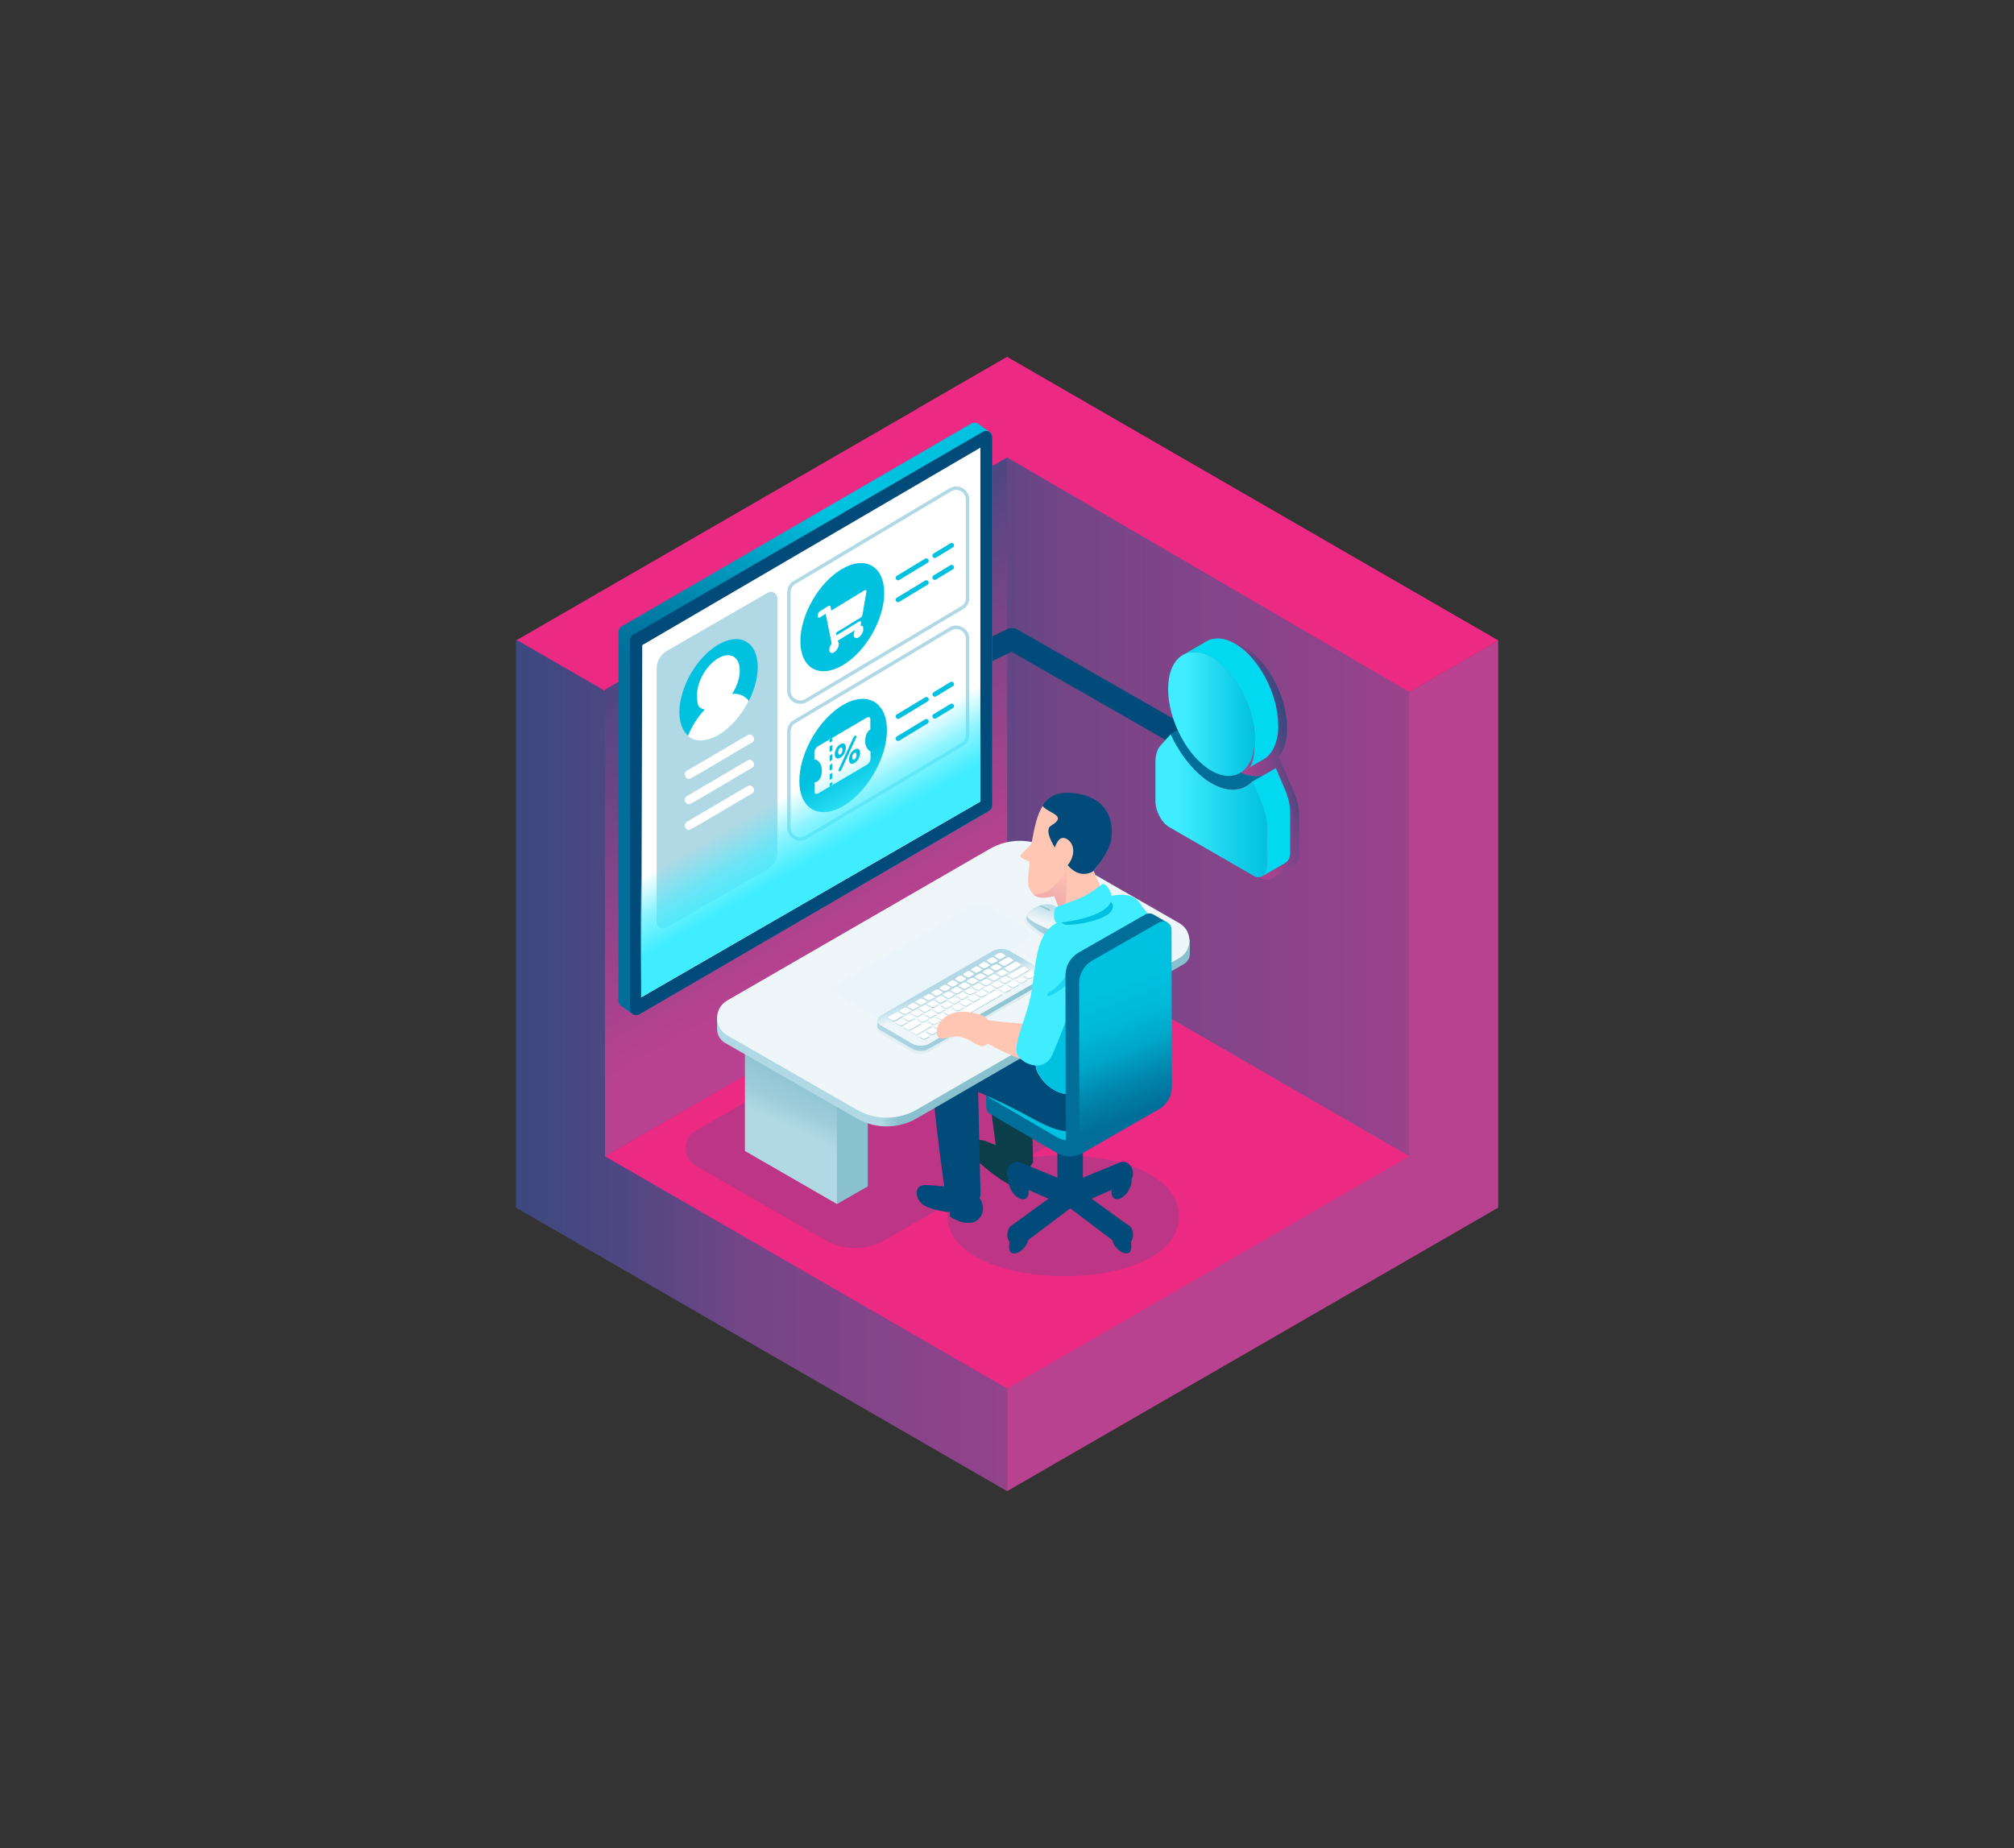 <?xml version="1.0" encoding="UTF-8"?>
<svg id="Layer_1" xmlns="http://www.w3.org/2000/svg" xmlns:xlink="http://www.w3.org/1999/xlink" version="1.1" viewBox="0 0 1176.9 1080">
  <rect x="0" y="0" width="1176.9" height="1080" fill="#333333" stroke="none"/>
  <!-- Generator: Adobe Illustrator 29.8.2, SVG Export Plug-In . SVG Version: 2.1.1 Build 3)  -->
  <defs>
    <style>
      .st0 {
        fill: #89c1ce;
      }

      .st1 {
        fill: url(#linear-gradient2);
      }

      .st2 {
        fill: url(#linear-gradient1);
      }

      .st3 {
        fill: url(#linear-gradient9);
      }

      .st4 {
        fill: url(#linear-gradient3);
      }

      .st5 {
        fill: url(#linear-gradient6);
      }

      .st6 {
        fill: url(#linear-gradient8);
      }

      .st7 {
        fill: url(#linear-gradient7);
      }

      .st8 {
        fill: url(#linear-gradient5);
      }

      .st9 {
        fill: url(#linear-gradient4);
      }

      .st10 {
        fill: #4b6ccc;
      }

      .st11 {
        fill: url(#linear-gradient31);
      }

      .st12 {
        fill: url(#linear-gradient30);
      }

      .st13 {
        fill: url(#linear-gradient38);
      }

      .st14 {
        fill: url(#linear-gradient32);
      }

      .st15 {
        fill: url(#linear-gradient90);
      }

      .st16 {
        fill: url(#linear-gradient91);
      }

      .st17 {
        fill: url(#linear-gradient61);
      }

      .st18 {
        fill: url(#linear-gradient60);
      }

      .st19 {
        fill: url(#linear-gradient62);
      }

      .st20 {
        fill: url(#linear-gradient69);
      }

      .st21 {
        fill: url(#linear-gradient65);
      }

      .st22 {
        fill: url(#linear-gradient68);
      }

      .st23 {
        fill: url(#linear-gradient67);
      }

      .st24 {
        fill: url(#linear-gradient64);
      }

      .st25 {
        fill: url(#linear-gradient63);
      }

      .st26 {
        fill: url(#linear-gradient66);
      }

      .st27 {
        fill: url(#linear-gradient71);
      }

      .st28 {
        fill: url(#linear-gradient70);
      }

      .st29 {
        fill: url(#linear-gradient39);
      }

      .st30 {
        fill: url(#linear-gradient34);
      }

      .st31 {
        fill: url(#linear-gradient37);
      }

      .st32 {
        fill: url(#linear-gradient35);
      }

      .st33 {
        fill: url(#linear-gradient33);
      }

      .st34 {
        fill: url(#linear-gradient36);
      }

      .st35 {
        fill: url(#linear-gradient80);
      }

      .st36 {
        fill: url(#linear-gradient81);
      }

      .st37 {
        fill: url(#linear-gradient40);
      }

      .st38 {
        fill: url(#linear-gradient41);
      }

      .st39 {
        fill: url(#linear-gradient42);
      }

      .st40 {
        fill: url(#linear-gradient46);
      }

      .st41 {
        fill: url(#linear-gradient48);
      }

      .st42 {
        fill: url(#linear-gradient43);
      }

      .st43 {
        fill: url(#linear-gradient44);
      }

      .st44 {
        fill: url(#linear-gradient47);
      }

      .st45 {
        fill: url(#linear-gradient45);
      }

      .st46 {
        fill: url(#linear-gradient49);
      }

      .st47 {
        fill: url(#linear-gradient93);
      }

      .st48 {
        fill: url(#linear-gradient94);
      }

      .st49 {
        fill: url(#linear-gradient92);
      }

      .st50 {
        fill: url(#linear-gradient89);
      }

      .st51 {
        fill: url(#linear-gradient88);
      }

      .st52 {
        fill: url(#linear-gradient85);
      }

      .st53 {
        fill: url(#linear-gradient79);
      }

      .st54 {
        fill: url(#linear-gradient87);
      }

      .st55 {
        fill: url(#linear-gradient78);
      }

      .st56 {
        fill: url(#linear-gradient77);
      }

      .st57 {
        fill: url(#linear-gradient76);
      }

      .st58 {
        fill: url(#linear-gradient84);
      }

      .st59 {
        fill: url(#linear-gradient82);
      }

      .st60 {
        fill: url(#linear-gradient86);
      }

      .st61 {
        fill: url(#linear-gradient75);
      }

      .st62 {
        fill: url(#linear-gradient73);
      }

      .st63 {
        fill: url(#linear-gradient74);
      }

      .st64 {
        fill: url(#linear-gradient72);
      }

      .st65 {
        fill: url(#linear-gradient50);
      }

      .st66 {
        fill: url(#linear-gradient51);
      }

      .st67 {
        fill: url(#linear-gradient52);
      }

      .st68 {
        fill: url(#linear-gradient59);
      }

      .st69 {
        fill: url(#linear-gradient53);
      }

      .st70 {
        fill: url(#linear-gradient56);
      }

      .st71 {
        fill: url(#linear-gradient54);
      }

      .st72 {
        fill: url(#linear-gradient57);
      }

      .st73 {
        fill: url(#linear-gradient55);
      }

      .st74 {
        fill: url(#linear-gradient58);
      }

      .st75 {
        fill: url(#linear-gradient28);
      }

      .st76 {
        fill: url(#linear-gradient29);
      }

      .st77 {
        fill: url(#linear-gradient18);
      }

      .st78 {
        fill: url(#linear-gradient13);
      }

      .st79 {
        fill: url(#linear-gradient15);
      }

      .st80 {
        fill: url(#linear-gradient11);
      }

      .st81 {
        fill: url(#linear-gradient10);
      }

      .st82 {
        fill: url(#linear-gradient17);
      }

      .st83 {
        fill: url(#linear-gradient14);
      }

      .st84 {
        fill: url(#linear-gradient19);
      }

      .st85 {
        fill: url(#linear-gradient23);
      }

      .st86 {
        fill: url(#linear-gradient22);
      }

      .st87 {
        fill: url(#linear-gradient24);
      }

      .st88 {
        fill: url(#linear-gradient25);
      }

      .st89 {
        fill: url(#linear-gradient21);
      }

      .st90 {
        fill: url(#linear-gradient20);
      }

      .st91 {
        fill: url(#linear-gradient27);
      }

      .st92 {
        fill: url(#linear-gradient26);
      }

      .st93 {
        fill: #eff6f9;
      }

      .st94 {
        fill: #ec2a83;
      }

      .st95 {
        fill: url(#linear-gradient);
      }

      .st96 {
        fill: #005f8e;
        opacity: .2;
      }

      .st97 {
        fill: #b1d8e5;
      }

      .st98 {
        stroke: #00c1df;
        stroke-dasharray: 19.3 5.8;
        stroke-width: 2.8px;
      }

      .st98, .st99, .st100 {
        fill: none;
      }

      .st98, .st100 {
        stroke-linecap: round;
        stroke-linejoin: round;
      }

      .st101 {
        fill: #006e99;
      }

      .st102 {
        fill: url(#linear-gradient16);
      }

      .st102, .st103 {
        opacity: .2;
      }

      .st103 {
        fill: url(#linear-gradient12);
      }

      .st104 {
        fill: #ffc6b3;
      }

      .st105 {
        fill: #fff;
      }

      .st99 {
        stroke: #b1d8e5;
        stroke-miterlimit: 10;
        stroke-width: 2px;
      }

      .st106 {
        fill: #004b79;
      }

      .st100 {
        stroke: #004b79;
        stroke-width: 13px;
      }

      .st107 {
        opacity: .5;
      }

      .st108 {
        fill: #004b79;
      }

      .st109 {
        fill: #00d9ef;
      }

      .st110 {
        fill: #b8428f;
      }

      .st111 {
        fill: #00c1df;
      }

      .st112 {
        display: none;
        fill: url(#linear-gradient83);
      }

      .st113 {
        fill: #e9f5fb;
      }

      .st114 {
        fill: #40edff;
      }

      .st115 {
        fill: #0c3e49;
      }
    </style>
    <linearGradient id="linear-gradient" x1="148.9" y1="622.5" x2="873.5" y2="622.5" gradientUnits="userSpaceOnUse">
      <stop offset="0" stop-color="#004b79"/>
      <stop offset=".1" stop-color="#23497d"/>
      <stop offset=".3" stop-color="#504782"/>
      <stop offset=".4" stop-color="#754587"/>
      <stop offset=".6" stop-color="#92438a"/>
      <stop offset=".7" stop-color="#a7428d"/>
      <stop offset=".9" stop-color="#b3428e"/>
      <stop offset="1" stop-color="#b8428f"/>
    </linearGradient>
    <linearGradient id="linear-gradient1" x1="65.5" y1="610.1" x2="871.2" y2="610.1" gradientTransform="translate(240 -138.6)" xlink:href="#linear-gradient"/>
    <linearGradient id="linear-gradient2" x1="766.9" y1="434.1" x2="709.8" y2="449.3" xlink:href="#linear-gradient"/>
    <linearGradient id="linear-gradient3" x1="363.2" y1="284.8" x2="512.3" y2="543.1" gradientUnits="userSpaceOnUse">
      <stop offset="0" stop-color="#004b79"/>
      <stop offset="0" stop-color="#144a7b"/>
      <stop offset=".4" stop-color="#594683"/>
      <stop offset=".7" stop-color="#8c4489"/>
      <stop offset=".9" stop-color="#ac428d"/>
      <stop offset="1" stop-color="#b8428f"/>
    </linearGradient>
    <linearGradient id="linear-gradient4" x1="1165.4" y1="364.7" x2="1178.3" y2="426.3" gradientTransform="translate(-453.1)" gradientUnits="userSpaceOnUse">
      <stop offset="0" stop-color="#40edff" stop-opacity=".9"/>
      <stop offset=".3" stop-color="#40edff" stop-opacity=".6"/>
      <stop offset=".6" stop-color="#40edff" stop-opacity=".3"/>
      <stop offset=".9" stop-color="#40edff" stop-opacity=".2"/>
      <stop offset="1" stop-color="#40edff" stop-opacity=".1"/>
    </linearGradient>
    <linearGradient id="linear-gradient5" x1="1174.5" y1="395.2" x2="1174.5" y2="464.5" xlink:href="#linear-gradient4"/>
    <linearGradient id="linear-gradient6" x1="682.7" y1="417.3" x2="733.2" y2="417.3" gradientUnits="userSpaceOnUse">
      <stop offset=".2" stop-color="#40edff"/>
      <stop offset=".6" stop-color="#1ed6ee"/>
      <stop offset="1" stop-color="#00c1df"/>
    </linearGradient>
    <linearGradient id="linear-gradient7" x1="675.2" y1="470.9" x2="740.2" y2="470.9" xlink:href="#linear-gradient6"/>
    <linearGradient id="linear-gradient8" x1="8126.9" y1="678.8" x2="8102.1" y2="625.9" gradientTransform="translate(8575.9) rotate(-180) scale(1 -1)" gradientUnits="userSpaceOnUse">
      <stop offset=".4" stop-color="#b1d8e5"/>
      <stop offset=".6" stop-color="#9ecdda"/>
      <stop offset="1" stop-color="#89c1ce"/>
    </linearGradient>
    <linearGradient id="linear-gradient9" x1="665.3" y1="627.5" x2="658.6" y2="580.4" gradientUnits="userSpaceOnUse">
      <stop offset="0" stop-color="#89c1ce"/>
      <stop offset="1" stop-color="#004b79"/>
    </linearGradient>
    <linearGradient id="linear-gradient10" x1="7952.6" y1="641.4" x2="7952.6" y2="572.6" gradientTransform="translate(8575.9) rotate(-180) scale(1 -1)" xlink:href="#linear-gradient9"/>
    <linearGradient id="linear-gradient11" x1="8061" y1="603.7" x2="8050" y2="603.7" gradientTransform="translate(8575.9) rotate(-180) scale(1 -1)" gradientUnits="userSpaceOnUse">
      <stop offset="0" stop-color="#b1d8e5"/>
      <stop offset=".4" stop-color="#9ecdda"/>
      <stop offset="1" stop-color="#89c1ce"/>
    </linearGradient>
    <linearGradient id="linear-gradient12" x1="598.9" y1="541" x2="625.6" y2="541" gradientTransform="matrix(1,0,0,1,0,0)" xlink:href="#linear-gradient11"/>
    <linearGradient id="linear-gradient13" x1="599.9" y1="540.9" x2="625.3" y2="540.9" gradientTransform="matrix(1,0,0,1,0,0)" xlink:href="#linear-gradient11"/>
    <linearGradient id="linear-gradient14" x1="607.8" y1="557.7" x2="624.5" y2="497.8" gradientUnits="userSpaceOnUse">
      <stop offset=".3" stop-color="#eff6f9"/>
      <stop offset=".5" stop-color="#b1d8e5"/>
    </linearGradient>
    <linearGradient id="linear-gradient15" x1="606.5" y1="530.6" x2="613.7" y2="530.6" gradientTransform="matrix(1,0,0,1,0,0)" xlink:href="#linear-gradient11"/>
    <linearGradient id="linear-gradient16" x1="512.3" y1="593.4" x2="610" y2="593.4" gradientTransform="matrix(1,0,0,1,0,0)" xlink:href="#linear-gradient11"/>
    <linearGradient id="linear-gradient17" x1="512.7" y1="591.6" x2="610.4" y2="591.6" gradientTransform="matrix(1,0,0,1,0,0)" xlink:href="#linear-gradient11"/>
    <linearGradient id="linear-gradient18" x1="566.6" y1="596.9" x2="550.2" y2="551.3" xlink:href="#linear-gradient14"/>
    <linearGradient id="linear-gradient19" x1="581.3" y1="559.7" x2="587.7" y2="559.7" gradientTransform="matrix(1,0,0,1,0,0)" xlink:href="#linear-gradient11"/>
    <linearGradient id="linear-gradient20" x1="576.7" y1="562.4" x2="583.1" y2="562.4" gradientTransform="matrix(1,0,0,1,0,0)" xlink:href="#linear-gradient11"/>
    <linearGradient id="linear-gradient21" x1="583.7" y1="563" x2="592.3" y2="563" gradientTransform="matrix(1,0,0,1,0,0)" xlink:href="#linear-gradient11"/>
    <linearGradient id="linear-gradient22" x1="587.1" y1="566" x2="596.8" y2="566" gradientTransform="matrix(1,0,0,1,0,0)" xlink:href="#linear-gradient11"/>
    <linearGradient id="linear-gradient23" x1="572.1" y1="565.1" x2="578.5" y2="565.1" gradientTransform="matrix(1,0,0,1,0,0)" xlink:href="#linear-gradient11"/>
    <linearGradient id="linear-gradient24" x1="579" y1="566.4" x2="585.4" y2="566.4" gradientTransform="matrix(1,0,0,1,0,0)" xlink:href="#linear-gradient11"/>
    <linearGradient id="linear-gradient25" x1="582.4" y1="569.6" x2="588.8" y2="569.6" gradientTransform="matrix(1,0,0,1,0,0)" xlink:href="#linear-gradient11"/>
    <linearGradient id="linear-gradient26" x1="589" y1="568.5" x2="601.3" y2="568.5" gradientTransform="matrix(1,0,0,1,0,0)" xlink:href="#linear-gradient11"/>
    <linearGradient id="linear-gradient27" x1="598.3" y1="570.6" x2="605.9" y2="570.6" gradientTransform="matrix(1,0,0,1,0,0)" xlink:href="#linear-gradient11"/>
    <linearGradient id="linear-gradient28" x1="567.4" y1="567.8" x2="573.9" y2="567.8" gradientTransform="matrix(1,0,0,1,0,0)" xlink:href="#linear-gradient11"/>
    <linearGradient id="linear-gradient29" x1="574.3" y1="569.1" x2="580.8" y2="569.1" gradientTransform="matrix(1,0,0,1,0,0)" xlink:href="#linear-gradient11"/>
    <linearGradient id="linear-gradient30" x1="577.7" y1="572.3" x2="584.2" y2="572.3" gradientTransform="matrix(1,0,0,1,0,0)" xlink:href="#linear-gradient11"/>
    <linearGradient id="linear-gradient31" x1="584.3" y1="573.7" x2="590.7" y2="573.7" gradientTransform="matrix(1,0,0,1,0,0)" xlink:href="#linear-gradient11"/>
    <linearGradient id="linear-gradient32" x1="593.6" y1="572.7" x2="600" y2="572.7" gradientTransform="matrix(1,0,0,1,0,0)" xlink:href="#linear-gradient11"/>
    <linearGradient id="linear-gradient33" x1="562.8" y1="570.4" x2="569.2" y2="570.4" gradientTransform="matrix(1,0,0,1,0,0)" xlink:href="#linear-gradient11"/>
    <linearGradient id="linear-gradient34" x1="569.7" y1="571.8" x2="576.2" y2="571.8" gradientTransform="matrix(1,0,0,1,0,0)" xlink:href="#linear-gradient11"/>
    <linearGradient id="linear-gradient35" x1="573.1" y1="575" x2="579.5" y2="575" gradientTransform="matrix(1,0,0,1,0,0)" xlink:href="#linear-gradient11"/>
    <linearGradient id="linear-gradient36" x1="579.7" y1="576.4" x2="586.1" y2="576.4" gradientTransform="matrix(1,0,0,1,0,0)" xlink:href="#linear-gradient11"/>
    <linearGradient id="linear-gradient37" x1="584.2" y1="579" x2="590.6" y2="579" gradientTransform="matrix(1,0,0,1,0,0)" xlink:href="#linear-gradient11"/>
    <linearGradient id="linear-gradient38" x1="558.2" y1="573.1" x2="564.6" y2="573.1" gradientTransform="matrix(1,0,0,1,0,0)" xlink:href="#linear-gradient11"/>
    <linearGradient id="linear-gradient39" x1="565.1" y1="574.4" x2="571.5" y2="574.4" gradientTransform="matrix(1,0,0,1,0,0)" xlink:href="#linear-gradient11"/>
    <linearGradient id="linear-gradient40" x1="568.5" y1="577.7" x2="574.9" y2="577.7" gradientTransform="matrix(1,0,0,1,0,0)" xlink:href="#linear-gradient11"/>
    <linearGradient id="linear-gradient41" x1="575.1" y1="579" x2="581.5" y2="579" gradientTransform="matrix(1,0,0,1,0,0)" xlink:href="#linear-gradient11"/>
    <linearGradient id="linear-gradient42" x1="553.6" y1="575.8" x2="560" y2="575.8" gradientTransform="matrix(1,0,0,1,0,0)" xlink:href="#linear-gradient11"/>
    <linearGradient id="linear-gradient43" x1="560.5" y1="577.1" x2="566.9" y2="577.1" gradientTransform="matrix(1,0,0,1,0,0)" xlink:href="#linear-gradient11"/>
    <linearGradient id="linear-gradient44" x1="563.9" y1="580.3" x2="570.3" y2="580.3" gradientTransform="matrix(1,0,0,1,0,0)" xlink:href="#linear-gradient11"/>
    <linearGradient id="linear-gradient45" x1="570.4" y1="581.7" x2="576.9" y2="581.7" gradientTransform="matrix(1,0,0,1,0,0)" xlink:href="#linear-gradient11"/>
    <linearGradient id="linear-gradient46" x1="548.9" y1="578.4" x2="555.4" y2="578.4" gradientTransform="matrix(1,0,0,1,0,0)" xlink:href="#linear-gradient11"/>
    <linearGradient id="linear-gradient47" x1="555.9" y1="579.8" x2="562.3" y2="579.8" gradientTransform="matrix(1,0,0,1,0,0)" xlink:href="#linear-gradient11"/>
    <linearGradient id="linear-gradient48" x1="559.2" y1="583" x2="565.7" y2="583" gradientTransform="matrix(1,0,0,1,0,0)" xlink:href="#linear-gradient11"/>
    <linearGradient id="linear-gradient49" x1="565.8" y1="584.4" x2="572.2" y2="584.4" gradientTransform="matrix(1,0,0,1,0,0)" xlink:href="#linear-gradient11"/>
    <linearGradient id="linear-gradient50" x1="544.3" y1="581.1" x2="550.7" y2="581.1" gradientTransform="matrix(1,0,0,1,0,0)" xlink:href="#linear-gradient11"/>
    <linearGradient id="linear-gradient51" x1="551.2" y1="582.4" x2="557.7" y2="582.4" gradientTransform="matrix(1,0,0,1,0,0)" xlink:href="#linear-gradient11"/>
    <linearGradient id="linear-gradient52" x1="554.6" y1="585.7" x2="561" y2="585.7" gradientTransform="matrix(1,0,0,1,0,0)" xlink:href="#linear-gradient11"/>
    <linearGradient id="linear-gradient53" x1="561.2" y1="587" x2="567.6" y2="587" gradientTransform="matrix(1,0,0,1,0,0)" xlink:href="#linear-gradient11"/>
    <linearGradient id="linear-gradient54" x1="539.7" y1="583.8" x2="546.1" y2="583.8" gradientTransform="matrix(1,0,0,1,0,0)" xlink:href="#linear-gradient11"/>
    <linearGradient id="linear-gradient55" x1="546.6" y1="585.1" x2="553" y2="585.1" gradientTransform="matrix(1,0,0,1,0,0)" xlink:href="#linear-gradient11"/>
    <linearGradient id="linear-gradient56" x1="550" y1="588.3" x2="556.4" y2="588.3" gradientTransform="matrix(1,0,0,1,0,0)" xlink:href="#linear-gradient11"/>
    <linearGradient id="linear-gradient57" x1="556.6" y1="589.7" x2="563" y2="589.7" gradientTransform="matrix(1,0,0,1,0,0)" xlink:href="#linear-gradient11"/>
    <linearGradient id="linear-gradient58" x1="535.1" y1="586.4" x2="541.5" y2="586.4" gradientTransform="matrix(1,0,0,1,0,0)" xlink:href="#linear-gradient11"/>
    <linearGradient id="linear-gradient59" x1="542" y1="587.8" x2="548.4" y2="587.8" gradientTransform="matrix(1,0,0,1,0,0)" xlink:href="#linear-gradient11"/>
    <linearGradient id="linear-gradient60" x1="545.3" y1="591" x2="551.8" y2="591" gradientTransform="matrix(1,0,0,1,0,0)" xlink:href="#linear-gradient11"/>
    <linearGradient id="linear-gradient61" x1="551.9" y1="592.4" x2="558.4" y2="592.4" gradientTransform="matrix(1,0,0,1,0,0)" xlink:href="#linear-gradient11"/>
    <linearGradient id="linear-gradient62" x1="555.6" y1="588.6" x2="586" y2="588.6" gradientTransform="matrix(1,0,0,1,0,0)" xlink:href="#linear-gradient11"/>
    <linearGradient id="linear-gradient63" x1="530.4" y1="589.1" x2="536.9" y2="589.1" gradientTransform="matrix(1,0,0,1,0,0)" xlink:href="#linear-gradient11"/>
    <linearGradient id="linear-gradient64" x1="537.3" y1="590.5" x2="543.8" y2="590.5" gradientTransform="matrix(1,0,0,1,0,0)" xlink:href="#linear-gradient11"/>
    <linearGradient id="linear-gradient65" x1="540.7" y1="593.7" x2="547.1" y2="593.7" gradientTransform="matrix(1,0,0,1,0,0)" xlink:href="#linear-gradient11"/>
    <linearGradient id="linear-gradient66" x1="547.3" y1="595" x2="553.7" y2="595" gradientTransform="matrix(1,0,0,1,0,0)" xlink:href="#linear-gradient11"/>
    <linearGradient id="linear-gradient67" x1="550.9" y1="598.2" x2="557.4" y2="598.2" gradientTransform="matrix(1,0,0,1,0,0)" xlink:href="#linear-gradient11"/>
    <linearGradient id="linear-gradient68" x1="525.8" y1="591.8" x2="532.2" y2="591.8" gradientTransform="matrix(1,0,0,1,0,0)" xlink:href="#linear-gradient11"/>
    <linearGradient id="linear-gradient69" x1="532.7" y1="593.1" x2="539.2" y2="593.1" gradientTransform="matrix(1,0,0,1,0,0)" xlink:href="#linear-gradient11"/>
    <linearGradient id="linear-gradient70" x1="536.1" y1="596.3" x2="542.5" y2="596.3" gradientTransform="matrix(1,0,0,1,0,0)" xlink:href="#linear-gradient11"/>
    <linearGradient id="linear-gradient71" x1="542.7" y1="597.7" x2="549.1" y2="597.7" gradientTransform="matrix(1,0,0,1,0,0)" xlink:href="#linear-gradient11"/>
    <linearGradient id="linear-gradient72" x1="546.3" y1="600.9" x2="552.7" y2="600.9" gradientTransform="matrix(1,0,0,1,0,0)" xlink:href="#linear-gradient11"/>
    <linearGradient id="linear-gradient73" x1="519" y1="595.1" x2="527.5" y2="595.1" gradientTransform="matrix(1,0,0,1,0,0)" xlink:href="#linear-gradient11"/>
    <linearGradient id="linear-gradient74" x1="528.1" y1="595.8" x2="534.5" y2="595.8" gradientTransform="matrix(1,0,0,1,0,0)" xlink:href="#linear-gradient11"/>
    <linearGradient id="linear-gradient75" x1="523.5" y1="598.5" x2="529.9" y2="598.5" gradientTransform="matrix(1,0,0,1,0,0)" xlink:href="#linear-gradient11"/>
    <linearGradient id="linear-gradient76" x1="527.9" y1="600" x2="537.9" y2="600" gradientTransform="matrix(1,0,0,1,0,0)" xlink:href="#linear-gradient11"/>
    <linearGradient id="linear-gradient77" x1="532.4" y1="602" x2="544.5" y2="602" gradientTransform="matrix(1,0,0,1,0,0)" xlink:href="#linear-gradient11"/>
    <linearGradient id="linear-gradient78" x1="541.6" y1="603.6" x2="548" y2="603.6" gradientTransform="matrix(1,0,0,1,0,0)" xlink:href="#linear-gradient11"/>
    <linearGradient id="linear-gradient79" x1="536.9" y1="606.3" x2="543.3" y2="606.3" gradientTransform="matrix(1,0,0,1,0,0)" xlink:href="#linear-gradient11"/>
    <linearGradient id="linear-gradient80" x1="588.9" y1="576.3" x2="595.3" y2="576.3" gradientTransform="matrix(1,0,0,1,0,0)" xlink:href="#linear-gradient11"/>
    <linearGradient id="linear-gradient81" x1="4103.7" y1="532.3" x2="4085.8" y2="495.2" gradientTransform="translate(4714.9) rotate(-180) scale(1 -1)" gradientUnits="userSpaceOnUse">
      <stop offset=".2" stop-color="#f2adac"/>
      <stop offset=".7" stop-color="#ffc6b3"/>
    </linearGradient>
    <linearGradient id="linear-gradient82" x1="621.2" y1="561.3" x2="587.9" y2="647.8" gradientTransform="translate(1262.1) rotate(-180) scale(1 -1)" gradientUnits="userSpaceOnUse">
      <stop offset=".2" stop-color="#00c1df"/>
      <stop offset=".4" stop-color="#00b9d9"/>
      <stop offset=".6" stop-color="#00a6c8"/>
      <stop offset=".8" stop-color="#0086ad"/>
      <stop offset="1" stop-color="#006e99"/>
    </linearGradient>
    <linearGradient id="linear-gradient83" x1="386.7" y1="443.4" x2="500.7" y2="310" gradientUnits="userSpaceOnUse">
      <stop offset="0" stop-color="#006e99"/>
      <stop offset=".3" stop-color="#0082a9"/>
      <stop offset=".9" stop-color="#00b5d5"/>
      <stop offset="1" stop-color="#00c1df"/>
    </linearGradient>
    <linearGradient id="linear-gradient84" x1="410.2" y1="457.4" x2="531.4" y2="372.7" xlink:href="#linear-gradient83"/>
    <linearGradient id="linear-gradient85" x1="411" y1="458" x2="532.2" y2="373.2" xlink:href="#linear-gradient83"/>
    <linearGradient id="linear-gradient86" x1="411.7" y1="458.5" x2="532.9" y2="373.7" xlink:href="#linear-gradient83"/>
    <linearGradient id="linear-gradient87" x1="412.5" y1="459" x2="533.7" y2="374.3" xlink:href="#linear-gradient83"/>
    <linearGradient id="linear-gradient88" x1="413.2" y1="459.6" x2="534.4" y2="374.8" xlink:href="#linear-gradient83"/>
    <linearGradient id="linear-gradient89" x1="414" y1="460.1" x2="535.2" y2="375.3" xlink:href="#linear-gradient83"/>
    <linearGradient id="linear-gradient90" x1="414.7" y1="460.6" x2="535.9" y2="375.9" xlink:href="#linear-gradient83"/>
    <linearGradient id="linear-gradient91" x1="415.5" y1="461.2" x2="536.7" y2="376.4" xlink:href="#linear-gradient83"/>
    <linearGradient id="linear-gradient92" x1="416.2" y1="461.7" x2="537.4" y2="376.9" xlink:href="#linear-gradient83"/>
    <linearGradient id="linear-gradient93" x1="417" y1="462.3" x2="538.2" y2="377.5" xlink:href="#linear-gradient83"/>
    <linearGradient id="linear-gradient94" x1="485.9" y1="507.6" x2="460.9" y2="463.8" gradientUnits="userSpaceOnUse">
      <stop offset=".2" stop-color="#40edff"/>
      <stop offset=".3" stop-color="#40edff" stop-opacity=".9"/>
      <stop offset=".6" stop-color="#40edff" stop-opacity=".6"/>
      <stop offset="1" stop-color="#40edff" stop-opacity="0"/>
      <stop offset="1" stop-color="#40edff" stop-opacity="0"/>
    </linearGradient>
  </defs>
  <polygon class="st110" points="764.7 658.1 753.7 651.8 744.3 633.1 755.3 639.3 764.7 658.1"/>
  <polygon class="st110" points="875.5 705.7 875.5 374.3 588.5 540 588.5 871.4 875.5 705.7"/>
  <polygon class="st94" points="823.5 404.3 875.5 374.3 588.5 208.6 536.5 238.6 823.5 404.3"/>
  <polygon class="st94" points="588.5 540 875.5 374.3 588.5 208.6 301.5 374.3 588.5 540"/>
  <polygon class="st95" points="588.5 871.4 301.5 705.7 301.5 373.7 353.5 403.7 588.5 540 588.5 871.4"/>
  <polygon class="st2" points="823.5 675.7 536.5 510 588.5 267.3 823.5 404.3 823.5 675.7"/>
  <path class="st1" d="M756.3,463.4l-9.1-21.2c3.1-3.7,4.9-9.4,4.9-16.7,0-18.3-11.3-39.7-25.3-47.7-6.3-3.6-12-3.9-16.4-1.5h0s-.2.1-.2.1c-.1,0-.3.2-.4.2l-13.1,7.6h0c-5.4,3-8.9,10-8.9,20.1s2.1,16.3,5.6,24l-4.2,2.4c1.1,2.3,2.2,4.6,3.5,6.8-1.3-2.2-2.4-4.4-3.5-6.8l-5.9,6.5c-1.9,2.1-3,5.5-3,9.6v23c0,5.8,3.6,12.6,8,15.1l49,28.3c2.1,1.2,3.9,1.2,5.4.4,0,0,0,0,0,0h0s13.7-7.9,13.7-7.9h0c1.6-1,2.7-3.2,2.7-6.3v-23.2c0-4-1-8.5-2.8-12.8ZM744.3,476.2c.3,1.1.5,2.2.7,3.2-.2-1.1-.4-2.2-.7-3.2ZM745,510.4c0,0,0,.1,0,.2,0,0,0-.1,0-.2ZM744.7,511.2s0,0,0,.1c0,0,0,0,0-.1ZM744.4,512s0,0,0,0c0,0,0,0,0,0ZM738.4,433.4h0s0,0,0,0h0ZM737.5,441.8h0c0-.1,0-.2,0-.3,0,.1,0,.2,0,.3ZM737.7,440.6c0-.2,0-.4.1-.6,0,.2,0,.4-.1.6ZM738,439.1c0-.2,0-.4,0-.7,0,.2,0,.4,0,.7ZM738.2,437.4c0-.2,0-.4,0-.6,0,.2,0,.4,0,.6ZM738.3,435.7c0-.2,0-.4,0-.6,0,.2,0,.4,0,.6ZM731.8,407.3c-.5-1.1-1.1-2.2-1.7-3.2.6,1.1,1.2,2.1,1.7,3.2ZM729.2,402.5c-.6-1-1.3-2-1.9-3,.7,1,1.3,2,1.9,3ZM726.2,398c-.7-1-1.4-1.9-2.1-2.8.7.9,1.5,1.8,2.1,2.8ZM713.1,385.7c-.4-.2-.8-.5-1.2-.7.4.2.8.4,1.2.7ZM711.5,384.8c-.3-.1-.5-.3-.8-.4.3.1.5.2.8.4ZM710.2,384.2c-.2,0-.5-.2-.7-.3.2,0,.5.2.7.3ZM704.1,382.6c0,0,.1,0,.2,0,0,0-.1,0-.2,0ZM705,382.7c.1,0,.3,0,.4,0-.1,0-.3,0-.4,0ZM706.1,382.9c.2,0,.3,0,.5.1-.2,0-.3,0-.5-.1ZM707.2,383.1c.2,0,.4,0,.6.2-.2,0-.4-.1-.6-.2ZM708.3,383.5c.2,0,.4.1.6.2-.2,0-.4-.1-.6-.2ZM697.6,383.7s0,0,0,0c0,0,0,0,0,0ZM699.4,383.1s0,0,0,0c0,0,0,0,0,0ZM698.5,383.4s0,0,0,0c0,0,0,0,0,0ZM709.6,457c-3.5-2.6-6.8-5.8-9.9-9.5-1-1.2-2-2.5-3-3.9-1-1.3-1.9-2.7-2.7-4.1.9,1.4,1.8,2.8,2.7,4.1,1,1.3,1.9,2.6,3,3.9,3,3.7,6.4,6.9,9.9,9.5,1.2.9,2.4,1.6,3.6,2.3-1.2-.7-2.4-1.5-3.6-2.3ZM714.9,460.3c1.2.6,2.3,1.1,3.5,1.5-1.1-.4-2.3-.9-3.5-1.5ZM720.1,462.3c2.2.6,4.4.9,6.4.7,2.2-.1,4.2-.7,6.1-1.6h0c-1.9.9-3.9,1.5-6.1,1.6-2,.1-4.2-.1-6.4-.7ZM743.4,513.2s0,0,0,0c0,0,0,0,0,0ZM743.9,512.6s0,0,0,0c0,0,0,0,0,0ZM745.2,509.7c0,0,0-.2,0-.3,0,0,0,.2,0,.3ZM745.4,508.7c0,0,0-.2,0-.3,0,0,0,.2,0,.3ZM745.3,481c.1,1.1.2,2.1.2,3.1,0-1,0-2-.2-3.1Z"/>
  <polygon class="st4" points="353.5 403 353.5 675.7 588.5 540 588.5 267.3 353.5 403"/>
  <polyline class="st100" points="714.3 443.9 591.3 373.5 542.9 397.2"/>
  <g>
    <path class="st9" d="M721.7,442.5c-13.9-8-25.3-29.5-25.3-47.7,0-18.3,11.3-26.6,25.3-18.6,13.9,8,25.3,29.5,25.3,47.7,0,18.3-11.3,26.6-25.3,18.6Z"/>
    <path class="st8" d="M751.1,461.9l-5.6-13c-5.7,5.7-14.2,6.5-23.8,1-9.6-5.6-18.2-16.3-23.9-28.7l-5.9,6.5c-1.9,2.1-3,5.5-3,9.6v23c0,5.8,3.6,12.6,8,15.1l49,28.3c4.4,2.6,8,0,8-5.9v-23.2c0-4-1-8.5-2.8-12.8Z"/>
    <path class="st101" d="M738.1,453.1c-4.8,1.2-10.4.2-16.5-3.3-9.6-5.6-18.2-16.3-23.9-28.7l-13.7,7.9h0c5.7,12.4,14.3,23.1,23.9,28.7,9.6,5.5,18.1,4.7,23.8-1l6.4-3.7Z"/>
    <path class="st109" d="M746.9,423.9c0-18.3-11.3-39.7-25.3-47.7-6.3-3.6-12-3.9-16.4-1.5h0s-.2.1-.2.1c-.1,0-.3.2-.4.2l-13.1,7.6h0c4.4-2.4,10.1-2.1,16.4,1.5,13.9,8,25.3,29.5,25.3,47.7s-3.2,16.6-8.3,19.7l13.5-7.8h0c5.2-3.1,8.6-10,8.6-19.9Z"/>
    <path class="st5" d="M707.9,450.4c-13.9-8-25.3-29.5-25.3-47.7,0-18.3,11.3-26.6,25.3-18.6,13.9,8,25.3,29.5,25.3,47.7s-11.3,26.6-25.3,18.6Z"/>
    <path class="st7" d="M737.4,469.8l-5.6-13c-5.7,5.7-14.2,6.5-23.8,1-9.6-5.6-18.2-16.3-23.9-28.7l-5.9,6.5c-1.9,2.1-3,5.5-3,9.6v23c0,5.8,3.6,12.6,8,15.1l49,28.3c4.4,2.6,8,0,8-5.9v-23.2c0-4-1-8.5-2.8-12.8Z"/>
    <path class="st109" d="M751.1,461.9l-5.6-13-13.7,7.9,5.6,13c1.8,4.3,2.8,8.8,2.8,12.8v23.2c0,3.1-1,5.3-2.7,6.3h0s13.7-7.9,13.7-7.9h0c1.6-1,2.7-3.2,2.7-6.3v-23.2c0-4-1-8.5-2.8-12.8Z"/>
  </g>
  <polygon class="st94" points="588.5 540 353.5 675.7 588.5 811.4 823.5 675.7 588.5 540"/>
  <path class="st96" d="M600.8,676.4l69.9-40.4c7.8-4.5,7.8-15.8,0-20.3l-75.8-43.5c-10.8-6.2-24.1-6.2-34.9,0l-153.6,88.7c-7.8,4.5-7.8,15.8,0,20.3l75.8,43.5c10.8,6.2,24.1,6.2,34.9,0l37.5-21.6c-.7,2.2-1,4.5-1,6.9-.8,47.1,135.5,48,135.3.9.5-28.4-48.9-40-88.1-34.4Z"/>
  <path class="st115" d="M575.7,666.7c1.6.6,3.8,1.5,6.2,2.5-2.3-16.6-6.2-46.5-6.2-59.5,0-8.6,26.5,5.4,26.5,5.4l1.5,64.1s-.5,1-1.6,2.2c1.8,3.4,2.3,8.8-1.9,12.3-5.8,4.8-24.8-11-29.5-15.9-4.3-4.5-3.1-14.2,4.9-11Z"/>
  <path class="st106" d="M659,715.8l-21.1-15.3c3.9-1.7,8.1-3.6,11.7-5.2,0,.4-.1.9-.1,1.3,0,3.7,2.6,5.2,5.9,3.4,3.2-1.9,5.9-6.4,5.9-10.1s0-.6,0-.9c2.7-4.8-1.9-12.8-8-9.2l-20.5,8.4v-32.4h-14.9v32.4l-20.5-8.4c-1.8-1.1-4.1-1.1-5.9,0-3,1.7-3.7,6.1-2.2,9.1,0,.3,0,.6,0,1,0,3.7,2.6,8.3,5.9,10.1,3.2,1.9,5.9.4,5.9-3.4s0-.9-.1-1.3l11.7,5.2-21.1,15.3c-3.3,1.9-3.9,7-1.6,10-2.4,11.4,9.2,6.3,10.8-1.1l24.6-18.6h0s24.6,18.6,24.6,18.6c1.6,7.3,13.2,12.5,10.8,1.1,2.2-2.9,1.7-8.2-1.6-10Z"/>
  <path class="st101" d="M671.7,651l-38.8,22.7c-4.8,2.8-10.6,2.8-15.4,0l-38.8-22.7c-1.5-.9-2.3-2.4-2.4-4h0v-9.4h97.8s-2.4,13.4-2.4,13.4Z"/>
  <path class="st111" d="M671.7,633.5l-38.8-22.7c-4.8-2.8-10.6-2.8-15.4,0l-38.8,22.7c-3.2,1.9-3.2,6.5,0,8.3l38.8,22.7c4.8,2.8,10.6,2.8,15.4,0l38.8-22.7c3.2-1.9,3.2-6.5,0-8.3Z"/>
  <g>
    <path class="st106" d="M541.6,692.5c2.4.2,6.1.4,10.2.8-2.1-15-6.8-49.6-6.8-63.9,0-8.6,26.5,5.4,26.5,5.4l1.5,64.1s-.2.4-.7,1.1c2.1,2.9,3.2,7.1.7,11-4.1,6.2-12.7,3.3-17.7.1-.8-.5,0-2.7,0-2.7,0,0-9.2-.7-15.1-3.9-5.4-3-7.1-12.6,1.4-12Z"/>
    <g>
      <path class="st115" d="M647.5,624.7c-23.1-14.7-65.8-51.6-72.2-14.2l48.5,35.8s26.3-20,23.7-21.6Z"/>
      <path class="st106" d="M608.5,618.8c-58.4-25-62.4-18-63.5,10.6,0,0,13.8,1.5,46.3,17.9,24.7,12.4,32.7,22.1,59.3,3.4,16.6-11.6,8.3-45.2.2-50.9-13.6-9.5-42.4,19-42.4,19Z"/>
    </g>
  </g>
  <g>
    <g>
      <polygon class="st0" points="489.1 703.6 507.1 693.3 507.1 618.3 489.1 628.7 489.1 703.6"/>
      <polygon class="st6" points="489.1 628.7 489.1 703.6 435.3 672.6 435.3 597.7 489.1 628.7"/>
    </g>
    <g>
      <polygon class="st3" points="650.2 626 668.2 615.6 668.2 543.6 650.2 553.9 650.2 626"/>
      <polygon class="st81" points="650.2 553.9 650.2 626 596.4 594.9 596.4 522.9 650.2 553.9"/>
    </g>
    <path class="st80" d="M695.4,549l-276.4,45.3v6.9c0,3.4,1.8,6.6,4.8,8.3l76.9,44.1h0c10.8,6.2,24.1,6.2,34.9,0l43.9-25.4,112.4-64.9c2.1-1.2,3.4-3.5,3.4-5.9v-8.4Z"/>
    <path class="st93" d="M578.5,496l-153.6,88.7c-7.8,4.5-7.8,15.8,0,20.3l75.8,43.5c10.8,6.2,24.1,6.2,34.9,0l153.6-88.7c7.8-4.5,7.8-15.8,0-20.3l-75.8-43.5c-10.8-6.2-24.1-6.2-34.9,0Z"/>
  </g>
  <g>
    <path class="st103" d="M625.2,542.3s1.9,6.6-2.4,7.6c-9.9,2.4-22.1-7.4-23.6-10.6-1.5-3.3,2.6-7.1,4.4-7.5,1.6-.2,21.7,10.6,21.7,10.6Z"/>
    <path class="st78" d="M625.2,542.3s1,5.3-3,6.4c-8,2.2-20.6-8.3-21.8-10.3-1.2-2-.1-4.5,1.1-5.6,1.5-.2,23.7,9.4,23.7,9.4Z"/>
    <path class="st83" d="M600.8,536.2c2.1,2.6,7.7,5,18.8,10,6.9,3.1,7.5-4.6,1.8-12.1,0,0-3.9-6.4-10.2-5.7-.9.1-1.8.3-2.7.5-.7.2-1.4.4-2.1.7-4.2,1.7-7.2,4.6-5.7,6.5Z"/>
    <path class="st79" d="M606.5,529.7c3.1.4,6.9,3.2,7.2,2.4.3-.7-3.4-2.4-5.1-3.1-.7.2-1.4.4-2.1.7Z"/>
  </g>
  <path class="st113" d="M489.8,574.7c-3.2,1.8-3.2,4.8,0,6.7l21.7,12.6c3.2,1.8,8.3,1.8,11.5,0l76.9-44.4c3.2-1.8,3.2-4.8,0-6.7l-21.7-12.6c-3.2-1.8-8.3-1.8-11.5,0l-76.9,44.4Z"/>
  <g>
    <path class="st102" d="M514.4,604l18.4,10.7c1.8,1,4.2,1.3,6.2,1.1,2.9-.3-1.3,1.7,68.9-38.8,2.2-1.3,2.1-2.7,2-3.8h0c0,0,0-.1,0-.2h0c0-.3,0-.5,0-.8,0,0,0,0,0,0,0-.4,0-.8,0-1.2,0,.4-.1.9-.4,1.3-.7,1.2,2.5-.9-67,39.3-2,1.2-4.9,1.4-7.3.9-1.9-.4-1,0-20.9-11.6-1.3-.8-2-1.8-2-2.8v1.1c0,.1,0,.4,0,.6s0,.4,0,.4c0,1.2-.2,2.6,2,3.8Z"/>
    <path class="st82" d="M514.7,602.2l18.4,10.7c1.8,1,4.2,1.3,6.2,1.1,2.9-.3-1.3,1.7,68.9-38.8,2.2-1.3,2.1-2.7,2-3.8h0c0,0,0-.1,0-.2h0c0-.3,0-.5,0-.8,0,0,0,0,0,0,0-.4,0-.8,0-1.2,0,.4-.1.9-.4,1.3-.7,1.2,2.5-.9-67,39.3-2,1.2-4.9,1.4-7.3.9-1.9-.4-1,0-20.9-11.6-1.3-.8-2-1.8-2-2.8v1.1c0,.1,0,.4,0,.6s0,.4,0,.4c0,1.2-.2,2.6,2,3.8Z"/>
    <path class="st10" d="M610.4,571.2s0,0,0,.1h0s0,0,0-.1Z"/>
    <path class="st10" d="M512.7,597.9c0,.1,0,.3,0,.4,0,0,0,0,0,0,0-.1,0-.2,0-.3Z"/>
    <path class="st10" d="M610.4,570.4c0,.2,0,.5,0,.7,0-.3,0-.5,0-.8,0,0,0,0,0,0Z"/>
    <path class="st10" d="M512.7,597.4s0,0,0,0c0,.5,0,.5,0,0Z"/>
    <path class="st77" d="M514.8,593.4c-2.7,1.6-2.7,4.1,0,5.7l18.4,10.7c2.7,1.6,7.1,1.6,9.8,0l65.4-37.7c2.7-1.6,2.7-4.1,0-5.7l-18.4-10.7c-2.7-1.6-7.1-1.6-9.8,0l-65.4,37.7Z"/>
    <g>
      <path class="st84" d="M587.4,559.4c-1.9,1.1-2.8,1.9-3.8,1.3-2.6-1.5-2.3-1.2-2.4-2,0,.2.1.3.3.4,3.2,1.9,2.4,1.9,5.8-.1.2,0,.3-.3.3-.4,0,.4,0,.6-.3.9Z"/>
      <path class="st90" d="M583.1,561.2c0,.4,0,.6-.2.7-.1,0-2.3,1.4-2.4,1.4-.4.2-1.1.2-1.5,0-2.6-1.5-2.4-1.2-2.4-2,0,.3.2.4,2.4,1.6.3.2.6.2.9.2.5,0,.4,0,2.8-1.5.2,0,.3-.2.3-.4Z"/>
      <path class="st89" d="M592,562.1c-4.2,2.4-4.9,3.1-5.9,2.5-2.6-1.5-2.4-1.2-2.4-2,0,.3.2.4,2.4,1.6.4.2,1.1.2,1.5,0,4.7-2.7,4.7-2.6,4.7-3,0,.4,0,.6-.3.9Z"/>
      <path class="st86" d="M596.6,564.6c-.1.1-5.7,3.3-6,3.4-.4,0-.8,0-1.2-.1-2.6-1.5-2.4-1.2-2.4-2,0,.2.1.3.3.4,2.1,1.2,2.1,1.2,2.2,1.3.3.1.8.1,1.2,0,.1,0,5.7-3.3,5.8-3.4,0,0,.2-.2.2-.3,0,.4,0,.6-.2.8Z"/>
      <path class="st85" d="M578.5,563.9c0,.4,0,.6-.2.8-.1,0-2.3,1.4-2.4,1.4-.4.2-1.1.2-1.5,0-2.6-1.5-2.4-1.2-2.4-2,0,.3.2.4,2.4,1.6,1,.6,1.8-.2,3.8-1.3.2,0,.3-.2.3-.4Z"/>
      <path class="st87" d="M581.3,567c.4.2,1,.2,1.4,0,.1,0,2.4-1.4,2.5-1.5.1,0,.2-.2.2-.3,0,.9.3.5-2.6,2.2-.4.2-1.1.2-1.5,0-2.6-1.5-2.4-1.2-2.4-2,0,.3.2.4,2.4,1.6Z"/>
      <path class="st88" d="M586.2,570.2c2.3-1.3,2.6-1.4,2.6-1.7,0,.9.2.5-2.6,2.2-.4.2-1.1.2-1.5,0-2.6-1.5-2.4-1.2-2.4-2,0,.3.2.4,2.4,1.6.4.2,1.1.2,1.5,0Z"/>
      <path class="st92" d="M601,567.3c-8.2,4.8-8.7,5.3-9.7,4.7-2.6-1.5-2.4-1.2-2.4-2,0,0,0,0,0,0,0-.4-.3-.2,8.5-5.2.4-.2,1.1-.2,1.5,0,2.2,1.3,2.4,1.3,2.4,1.6,0,0,0,0,0,0,0,.4,0,.6-.3.9Z"/>
      <path class="st91" d="M605.7,569.9c-.1,0-3.5,2-3.6,2.1-.2.1-.5.2-.9.1-.4,0-.4,0-2.6-1.4-.4-.2-.3-.4-.3-.9,0,.2.1.3.3.4,2,1.1,2.5,1.6,3.4,1.3.1,0,3.6-2,3.7-2.1.1-.1.2-.2.2-.3,0,.4,0,.6-.2.8Z"/>
      <path class="st75" d="M573.9,566.6c0,.4,0,.6-.3.9-1.9,1.1-2.8,1.9-3.8,1.3-2.6-1.5-2.4-1.2-2.4-2,0,.3.2.4,2.4,1.6.4.2,1.1.2,1.5,0,2.3-1.3,2.6-1.4,2.6-1.7Z"/>
      <path class="st76" d="M576.7,569.7c.4.2,1,.2,1.4,0,.2,0,2.5-1.4,2.6-1.6,0,0,0-.2,0-.2,0,.4,0,.5,0,.6-.1.2-2.4,1.5-2.6,1.6-.4.2-1,.1-1.4,0-2.6-1.5-2.4-1.2-2.4-2,0,.3.2.4,2.4,1.6Z"/>
      <path class="st12" d="M577.7,571.3c0,.3.2.4,2.4,1.6.4.2.9.2,1.4,0,.1,0,2.5-1.4,2.6-1.5,0,0,.1-.2.1-.3,0,.8.3.5-2.6,2.2-.4.2-1.1.2-1.5,0-2.6-1.5-2.4-1.2-2.4-2Z"/>
      <path class="st11" d="M590.7,572.5c0,.4,0,.6-.2.8,0,0-2.4,1.4-2.6,1.5-.9.4-1.5-.2-3.4-1.3-.4-.2-.3-.4-.3-.9,0,.2.1.3.3.4,3.2,1.9,2.4,1.8,5.8-.1.2,0,.3-.2.3-.4Z"/>
      <path class="st14" d="M596.2,570.8c.4-.2,1.1-.2,1.5,0,2.1,1.2,2.4,1.3,2.4,1.6,0,.4,0,.6-.2.7,0,0-2.4,1.5-2.7,1.5-.9.2-1.2-.1-3.2-1.3-.4-.2-.3-.4-.3-.9,0,0,0,0,0,0,0-.4.2-.5,2.6-1.8Z"/>
      <path class="st33" d="M569.2,569.3c0,.4,0,.6-.2.8-.1,0-2.4,1.4-2.6,1.5-.4.1-1,.1-1.3,0-2.6-1.5-2.3-1.2-2.4-2,0,.3.2.4,2.4,1.6.3.2.8.2,1.1.1.3,0,.2,0,2.6-1.4.2,0,.3-.3.3-.4Z"/>
      <path class="st30" d="M572.1,572.3c1,.6,1.8-.2,3.8-1.3.2,0,.3-.3.3-.4,0,.3,0,.5,0,.7-.1.2-2.5,1.5-2.7,1.6-.4.1-1,.1-1.3,0-2.6-1.5-2.4-1.2-2.4-2,0,.3.2.4,2.4,1.6Z"/>
      <path class="st32" d="M579.4,574.5c-.1.2-2.5,1.5-2.6,1.6-.4.1-1,.1-1.3,0-2.6-1.5-2.4-1.2-2.4-2,0,.3.2.4,2.4,1.6.4.2,1.1.2,1.5,0,2.3-1.3,2.6-1.4,2.6-1.7,0,.4,0,.5-.1.7Z"/>
      <path class="st34" d="M582.4,577.5c-.3,0-.2,0-2.4-1.3-.4-.2-.3-.4-.3-.9,0,.2.1.3.3.4,1.8,1.1,2.6,1.7,3.5,1.2,2.3-1.3,2.6-1.4,2.6-1.7,0,.9.3.5-2.6,2.2-.3.2-.8.2-1.1.1Z"/>
      <path class="st31" d="M588.1,580c-.4.2-1.1.2-1.5,0-2.6-1.5-2.4-1.2-2.4-2,0,.2.1.3.3.4,3.2,1.9,2.4,1.8,5.8-.1.1,0,.3-.2.3-.3,0,0,0,0,0,0,0,.9.2.5-2.6,2.2Z"/>
      <path class="st13" d="M564.6,571.9c0,.4,0,.6-.3.9-2,1.1-2.8,1.9-3.8,1.3-2.6-1.5-2.3-1.2-2.4-2,0,.3.2.4,2.4,1.6.4.2,1.1.2,1.5,0,2.3-1.3,2.6-1.4,2.6-1.7Z"/>
      <path class="st29" d="M567.5,575c.3.2.7.2,1,.2.4,0,.4,0,2.8-1.5.2,0,.3-.3.3-.4,0,.4,0,.6-.2.8-.1,0-2.4,1.4-2.6,1.5-.4.1-1,.1-1.3,0-2.6-1.5-2.4-1.2-2.4-2,0,.3.2.4,2.4,1.6Z"/>
      <path class="st37" d="M574.7,577.2c-.1,0-2.3,1.4-2.4,1.4-1,.5-1.8-.2-3.5-1.2-.4-.2-.3-.4-.3-.9,0,.3.2.4,2.4,1.6.4.2.9.2,1.4,0,.1,0,2.4-1.4,2.5-1.5.1-.1.2-.2.2-.3,0,.4,0,.6-.2.8Z"/>
      <path class="st38" d="M578.9,580c-.4.2-1.1.2-1.5,0-2.6-1.5-2.4-1.2-2.4-2,0,.2.1.3.3.4,2.1,1.2,2.1,1.2,2.2,1.3.4.2,1,.1,1.3,0,2.3-1.3,2.6-1.4,2.6-1.7,0,.9.2.5-2.6,2.2Z"/>
      <path class="st39" d="M560,574.6c0,.4,0,.6-.3.9-2.4,1.4-2.5,1.5-3.2,1.5-.2,0-.4,0-.6-.2-2.6-1.5-2.3-1.2-2.4-2,0,.2.1.3.3.4,3.2,1.9,2.4,1.8,5.8-.1.2,0,.3-.2.3-.4Z"/>
      <path class="st42" d="M562.8,577.7c.4.2,1.1.2,1.5,0,2.3-1.3,2.6-1.4,2.6-1.7,0,.9.3.5-2.6,2.2-1,.6-1.8-.2-3.5-1.2-.4-.2-.3-.4-.3-.9,0,.3.2.4,2.4,1.6Z"/>
      <path class="st43" d="M570.1,579.9c-.1,0-2.3,1.4-2.4,1.4-.4.2-1.1.2-1.5,0-2.6-1.5-2.4-1.2-2.4-2,0,.3.2.4,2.4,1.6.4.2,1.1.2,1.5,0,2.3-1.3,2.6-1.4,2.6-1.7,0,.4,0,.6-.2.8Z"/>
      <path class="st45" d="M576.7,581.3c-.1,0-2.3,1.4-2.4,1.4-.4.2-1.1.2-1.5,0-2.6-1.5-2.4-1.2-2.4-2,0,.3.2.4,2.4,1.6.4.2.9.2,1.3,0,.2,0,2.5-1.4,2.5-1.5.1,0,.2-.2.2-.4,0,.4,0,.6-.2.8Z"/>
      <path class="st40" d="M555.4,577.3c0,.4,0,.6-.2.8-.1,0-2.4,1.4-2.5,1.5-.9.4-1.5-.1-3.4-1.3-.4-.2-.3-.4-.3-.9,0,.2.1.3.3.4,3.2,1.8,2.4,1.9,5.8-.1.2,0,.3-.2.3-.4Z"/>
      <path class="st44" d="M558.2,580.3c.4.2,1.1.2,1.5,0,2.3-1.3,2.6-1.4,2.6-1.7,0,.8.3.5-2.6,2.2-.2,0-.4.2-.6.2-.7,0-.8-.1-3-1.4-.4-.2-.3-.4-.3-.9,0,.3.2.4,2.4,1.6Z"/>
      <path class="st41" d="M565.5,582.6c-.1,0-2.3,1.4-2.4,1.4-.4.2-1.1.2-1.5,0-2.6-1.5-2.4-1.2-2.4-2,0,.3.2.4,2.4,1.6.3.2.6.2.9.2.5,0,.4,0,2.8-1.5.2,0,.3-.3.3-.4,0,.4,0,.6-.2.8Z"/>
      <path class="st46" d="M572.1,584c-.1,0-2.3,1.4-2.4,1.4-1,.5-1.6-.1-3.5-1.2-.4-.2-.3-.4-.3-.9,0,.2.1.3.3.4,1.6.9,2.6,1.7,3.5,1.2,2.3-1.3,2.6-1.4,2.6-1.7,0,.4,0,.6-.2.8Z"/>
      <path class="st65" d="M550.7,579.9c0,.4,0,.6-.2.7,0,0-2.4,1.4-2.6,1.5-.9.4-1.5-.1-3.4-1.3-.4-.2-.3-.4-.3-.9,0,.3.2.4,2.4,1.6.4.2,1.1.2,1.5,0,2.3-1.4,2.6-1.4,2.6-1.7Z"/>
      <path class="st66" d="M553.6,583c.4.2,1.1.2,1.5,0,2.2-1.3,2.6-1.4,2.6-1.7,0,.4,0,.6-.2.7-.1.1-2.4,1.4-2.6,1.5-.4.1-1,.1-1.3,0-2.6-1.5-2.4-1.2-2.4-2,0,.3.2.4,2.4,1.6Z"/>
      <path class="st67" d="M558.5,586.7c-.3.2-.8.2-1.2.1-.3,0-.2,0-2.4-1.3-.4-.2-.3-.4-.3-.9,0,.2.1.3.3.4,1.9,1.1,2.6,1.7,3.5,1.2,2.2-1.3,2.6-1.4,2.6-1.7,0,.9.2.5-2.6,2.2Z"/>
      <path class="st69" d="M567.4,586.6c-.1,0-2.4,1.4-2.4,1.4-.4.2-1.1.2-1.5,0-2.6-1.5-2.4-1.2-2.4-2,0,.3.2.4,2.4,1.6.4.2.9.2,1.3,0,.2,0,2.5-1.4,2.5-1.5.1,0,.2-.2.2-.4,0,.4,0,.6-.2.8Z"/>
      <path class="st71" d="M546.1,582.6c0,.4,0,.6-.2.7,0,0-2.4,1.4-2.6,1.5-.9.4-1.5-.2-3.4-1.3-.4-.2-.3-.4-.3-.9,0,.2.1.3.3.4,3.2,1.9,2.4,1.8,5.8-.1.2,0,.3-.2.3-.4Z"/>
      <path class="st73" d="M549,585.7c1,.6,1.8-.1,3.8-1.3.2,0,.3-.2.3-.4,0,.4,0,.6-.3.9-3.4,2-2.6,2-5.8.1-.4-.2-.3-.4-.3-.9,0,.3.2.4,2.4,1.6Z"/>
      <path class="st70" d="M556.2,587.9c-.1,0-2.3,1.4-2.4,1.4-.4.2-1.1.2-1.5,0-2.6-1.5-2.4-1.2-2.4-2,0,.3.2.4,2.4,1.6.4.2.9.2,1.4,0,.1,0,2.4-1.4,2.5-1.5.1-.1.2-.2.2-.3,0,.4,0,.6-.2.8Z"/>
      <path class="st72" d="M562.8,589.3c-.1,0-2.3,1.4-2.4,1.4-.4.2-1.1.2-1.5,0-2.6-1.5-2.4-1.2-2.4-2,0,.2.1.3.3.4,2.2,1.3,2.1,1.3,2.4,1.3.4,0,.8,0,1.1-.1,2.3-1.3,2.6-1.4,2.6-1.7,0,.4,0,.6-.2.8Z"/>
      <path class="st74" d="M541.5,585.3c0,.4,0,.6-.2.8-.1,0-2.3,1.4-2.4,1.4-.4.2-1.1.2-1.5,0-2.6-1.5-2.3-1.2-2.4-2,0,.2.1.3.3.4,3.2,1.9,2.4,1.9,5.8-.1.2,0,.3-.3.3-.4Z"/>
      <path class="st68" d="M544.3,588.3c.4.2,1.1.2,1.5,0,2.3-1.3,2.6-1.4,2.6-1.7,0,.8.3.5-2.6,2.2-1,.6-1.9-.2-3.5-1.2-.4-.2-.3-.4-.3-.9,0,.3.2.4,2.4,1.6Z"/>
      <path class="st18" d="M551.5,590.7c-2.4,1.4-2.4,1.5-3,1.5-.3,0-.5,0-.7-.2-2.6-1.5-2.4-1.2-2.4-2,0,.3.2.4,2.4,1.6.4.2,1.1.2,1.5,0,2.1-1.2,2.6-1.4,2.6-1.7,0,.4,0,.6-.3.9Z"/>
      <path class="st17" d="M558,592.1c-1.9,1.1-2.8,1.9-3.8,1.3-2.6-1.5-2.4-1.2-2.4-2,0,.2.1.3.3.4,3.2,1.9,2.4,1.8,5.8-.1.2,0,.3-.3.3-.4,0,.4,0,.6-.3.9Z"/>
      <path class="st19" d="M555.6,594.4c0,.2.1.3.3.4,2.1,1.2,2.2,1.4,2.8,1.4.8,0-.9.8,26.9-15.3.2,0,.3-.3.3-.4,0,.4,0,.6-.3.9-27.9,16.1-26.3,15.5-27.3,15.2-.3,0-.2,0-2.4-1.3-.4-.2-.3-.4-.3-.9Z"/>
      <path class="st25" d="M536.9,587.9c0,.9.2.5-2.6,2.2-.2.1-.5.2-.8.2-.5,0-.5,0-2.7-1.4-.4-.2-.3-.4-.3-.9,0,.2.1.3.3.4,3.2,1.9,2.4,1.9,5.8-.1.2,0,.3-.3.3-.4Z"/>
      <path class="st24" d="M543.8,589.3c0,.4,0,.6-.3.9-2,1.1-2.8,1.9-3.8,1.3-2.6-1.5-2.4-1.2-2.4-2,0,.3.2.4,2.4,1.6.4.2,1.1.2,1.5,0,2.3-1.3,2.6-1.4,2.6-1.7Z"/>
      <path class="st21" d="M540.7,592.6c0,.2.1.3.3.4,2,1.2,2.4,1.5,3.2,1.3.3,0,2.6-1.4,2.7-1.5.1-.1.2-.2.2-.3,0,.4,0,.6-.3.9-2.4,1.4-2.4,1.5-3,1.5-.2,0-.5,0-.7-.2-2.6-1.5-2.4-1.2-2.4-2Z"/>
      <path class="st26" d="M551.2,596c-.5.3-1.2.2-1.5,0-2.6-1.5-2.4-1.2-2.4-2,0,.3.2.4,2.4,1.6.4.2,1.1.2,1.5,0,2.3-1.3,2.6-1.4,2.6-1.7,0,.9.2.5-2.6,2.2Z"/>
      <path class="st23" d="M550.9,597.1c0,.2.1.3.3.4,2.1,1.2,2.1,1.2,2.2,1.3.4.2,1,.1,1.3,0,2.3-1.3,2.6-1.4,2.6-1.7,0,.9.2.5-2.6,2.2-.4.2-1.1.2-1.5,0-2.6-1.5-2.4-1.2-2.4-2Z"/>
      <path class="st22" d="M532.2,590.6c0,.4,0,.6-.3.9-1.9,1.1-2.8,1.9-3.8,1.3-2.6-1.5-2.4-1.2-2.4-2,0,.3.2.4,2.4,1.6.4.2,1.1.2,1.5,0,2.3-1.3,2.6-1.4,2.6-1.7Z"/>
      <path class="st20" d="M535.1,594.1c-2.6-1.5-2.4-1.2-2.4-2,0,.3.2.4,2.4,1.6.4.2,1,.2,1.3,0,.2,0,2.5-1.4,2.6-1.5.1-.1.2-.2.2-.3,0,.9.2.5-2.6,2.2-.4.2-1.1.2-1.5,0Z"/>
      <path class="st28" d="M540,597.3c-.4.2-1.1.2-1.5,0-2.6-1.5-2.4-1.2-2.4-2,0,.3.2.4,2.4,1.6.4.2.9.2,1.4,0,.1,0,0,0,2.4-1.4.2,0,.3-.3.3-.4,0,.9.2.5-2.6,2.2Z"/>
      <path class="st27" d="M548.9,597.3c-.1,0-2.4,1.4-2.6,1.5-.4.1-1,.1-1.3,0-2.6-1.5-2.4-1.2-2.4-2,0,.2.1.3.3.4,2.1,1.2,2.2,1.4,2.9,1.4.2,0,.5,0,.7-.2,2.3-1.3,2.6-1.4,2.6-1.7,0,.4,0,.6-.2.8Z"/>
      <path class="st64" d="M546.3,599.9c0,.2.1.3.3.4,3.2,1.8,2.4,1.9,5.8-.1.2,0,.3-.3.3-.4,0,.4,0,.6-.2.8-.1.1-2.4,1.5-2.7,1.5-.9.2-1.2-.1-3.2-1.3-.4-.2-.3-.4-.3-.9Z"/>
      <path class="st62" d="M519.3,595.1c2,1.2,2.5,1.6,3.4,1.3.1,0,4.6-2.6,4.7-2.7.1-.1.2-.2.2-.3,0,.4,0,.6-.3.9-5.9,3.4-4.5,3.3-7.9,1.3-.4-.2-.3-.4-.3-.9,0,.2.1.3.3.4Z"/>
      <path class="st63" d="M534.2,595.5c-3.4,2-2.6,2-5.8.1-.4-.2-.3-.4-.3-.9,0,.2.1.3.3.4,2.2,1.3,2.2,1.3,2.6,1.4.3,0,.6,0,.9-.2,2.4-1.4,2.6-1.4,2.6-1.7,0,.4,0,.6-.3.9Z"/>
      <path class="st61" d="M525.8,599c.4.2,1,.2,1.4,0,.1,0,2.4-1.4,2.5-1.5.1-.1.2-.2.2-.3,0,.4,0,.5,0,.7-.1.2-2.5,1.5-2.6,1.6-.4.2-1,.2-1.4,0-2.6-1.5-2.4-1.2-2.4-2,0,.3.2.4,2.4,1.6Z"/>
      <path class="st57" d="M528.3,600.4c2.1,1.2,2.2,1.4,2.9,1.4.6,0,.3,0,6.5-3.5.2,0,.3-.3.3-.4,0,1,.6.3-6.1,4.2-.4.2-1.1.2-1.5,0-2.6-1.5-2.4-1.2-2.4-2,0,.2.1.3.3.4Z"/>
      <path class="st56" d="M534.8,604.2c.4.2,1.1.2,1.5,0,8.2-4.7,8.2-4.6,8.2-5,0,.4,0,.6-.3.9-8.5,4.9-8,4.8-8.7,4.7-.2,0-.5,0-.7-.2-2.6-1.5-2.4-1.2-2.4-2,0,.3.2.4,2.4,1.6Z"/>
      <path class="st55" d="M541.6,602.6c0,.2.1.3.3.4,2.2,1.3,2.1,1.3,2.4,1.3.3,0,.7,0,1,0,.1,0,2.4-1.4,2.5-1.5.1-.1.2-.2.2-.3,0,.4,0,.6-.3.9-2.5,1.4-2.4,1.4-2.9,1.5-.3,0-.6,0-.9-.2-2.6-1.5-2.4-1.2-2.4-2Z"/>
      <path class="st53" d="M537.2,605.7c3.2,1.8,2.4,1.9,5.8-.1.2,0,.3-.3.3-.4,0,.4,0,.6-.3.9-2.3,1.3-2.3,1.3-2.4,1.4-.3.1-.8.1-1.2,0-.1,0,0,0-2.2-1.3-.4-.2-.3-.4-.3-.9,0,.2.1.3.3.4Z"/>
      <path class="st35" d="M595.2,575.9c-.1,0-2.3,1.4-2.4,1.4-1,.5-1.7-.1-3.5-1.2-.4-.2-.3-.4-.3-.9,0,.2.1.3.3.4,3.2,1.9,2.4,1.9,5.8-.1.2,0,.3-.3.3-.4,0,.4,0,.6-.2.8Z"/>
    </g>
    <g>
      <path class="st105" d="M581.6,558.2c-.4.2-.4.6,0,.9l2,1.2c.4.2,1.1.2,1.5,0l2.2-1.3c.4-.2.4-.6,0-.9l-2-1.2c-.4-.2-1.1-.2-1.5,0l-2.2,1.3Z"/>
      <path class="st105" d="M577,560.9c-.4.2-.4.6,0,.9l2,1.2c.4.2,1.1.2,1.5,0l2.2-1.3c.4-.2.4-.6,0-.9l-2-1.2c-.4-.2-1.1-.2-1.5,0l-2.2,1.3Z"/>
      <path class="st105" d="M584,562.1c-.4.2-.4.6,0,.9l2,1.2c.4.2,1.1.2,1.5,0l4.4-2.5c.4-.2.4-.6,0-.9l-2-1.2c-.4-.2-1.1-.2-1.5,0l-4.4,2.5Z"/>
      <path class="st105" d="M587.4,565.4c-.4.2-.4.6,0,.9l2,1.2c.4.2,1.1.2,1.5,0l5.5-3.2c.4-.2.4-.6,0-.9l-2-1.2c-.4-.2-1.1-.2-1.5,0l-5.5,3.2Z"/>
      <path class="st105" d="M572.4,563.6c-.4.2-.4.6,0,.9l2,1.2c.4.2,1.1.2,1.5,0l2.2-1.3c.4-.2.4-.6,0-.9-3.2-1.9-2.4-1.8-5.8.1Z"/>
      <path class="st105" d="M579.3,564.9c-.4.2-.4.6,0,.9l2,1.2c.4.2,1.1.2,1.5,0l2.2-1.3c.4-.2.4-.6,0-.9-3.2-1.9-2.4-1.8-5.8.1Z"/>
      <path class="st105" d="M582.7,568.2c-.4.2-.4.6,0,.9,3.2,1.9,2.4,1.8,5.8-.1.4-.2.4-.6,0-.9-3.2-1.9-2.4-1.8-5.8.1Z"/>
      <path class="st105" d="M589.3,569.6c-.4.2-.4.6,0,.9l2,1.2c.4.2,1.1.2,1.5,0l8.2-4.7c.4-.2.4-.6,0-.9l-2-1.2c-.4-.2-1.1-.2-1.5,0l-8.2,4.7Z"/>
      <path class="st105" d="M598.6,569.5c-.4.2-.4.6,0,.9,3.3,1.9,2.2,1.9,7-.8.4-.2.4-.6,0-.9-3.4-1.9-2.2-1.9-7,.8Z"/>
      <path class="st105" d="M569.8,568.3c.4.2,1.1.2,1.5,0l2.2-1.3c.4-.2.4-.6,0-.9l-2-1.2c-.4-.2-1.1-.2-1.5,0-3.4,2-3.4,1.5-.2,3.4Z"/>
      <path class="st105" d="M574.7,567.6c-.4.2-.4.6,0,.9,3.2,1.9,2.4,1.8,5.8-.1.4-.2.4-.6,0-.9l-2-1.2c-.4-.2-1.1-.2-1.5,0l-2.2,1.3Z"/>
      <path class="st105" d="M578,570.8c-.4.2-.4.6,0,.9l2,1.2c.4.2,1.1.2,1.5,0l2.2-1.3c.4-.2.4-.6,0-.9-3.2-1.9-2.4-1.8-5.8.1Z"/>
      <path class="st105" d="M584.6,572.2c-.4.2-.4.6,0,.9l2,1.2c.4.2,1.1.2,1.5,0l2.2-1.3c.4-.2.4-.6,0-.9-3.2-1.9-2.4-1.8-5.8.1Z"/>
      <path class="st105" d="M563.1,568.9c-.4.2-.4.6,0,.9l2,1.2c.4.2,1.1.2,1.5,0l2.2-1.3c.4-.2.4-.6,0-.9l-2-1.2c-.4-.2-1.1-.2-1.5,0l-2.2,1.3Z"/>
      <path class="st105" d="M570,570.3c-.4.2-.4.6,0,.9,3.2,1.9,2.4,1.8,5.8-.1.4-.2.4-.6,0-.9l-2-1.2c-.4-.2-1.1-.2-1.5,0l-2.2,1.3Z"/>
      <path class="st105" d="M573.4,573.5c-.4.2-.4.6,0,.9l2,1.2c.4.2,1.1.2,1.5,0l2.2-1.3c.4-.2.4-.6,0-.9l-2-1.2c-.4-.2-1.1-.2-1.5,0l-2.2,1.3Z"/>
      <path class="st105" d="M580,574.9c-.4.2-.4.6,0,.9l2,1.2c.4.2,1.1.2,1.5,0,3.4-2,3.4-1.5.2-3.4-.4-.2-1.1-.2-1.5,0l-2.2,1.3Z"/>
      <path class="st105" d="M584.5,577.5c-.4.2-.4.6,0,.9l2,1.2c.4.2,1.1.2,1.5,0l2.2-1.3c.4-.2.4-.6,0-.9l-2-1.2c-.4-.2-1.1-.2-1.5,0l-2.2,1.3Z"/>
      <path class="st105" d="M558.5,571.6c-.4.2-.4.6,0,.9l2,1.2c.4.2,1.1.2,1.5,0l2.2-1.3c.4-.2.4-.6,0-.9l-2-1.2c-.4-.2-1.1-.2-1.5,0l-2.2,1.3Z"/>
      <path class="st105" d="M565.4,572.9c-.4.2-.4.6,0,.9,3.2,1.9,2.4,1.8,5.8-.1.4-.2.4-.6,0-.9-3.2-1.9-2.4-1.8-5.8.1Z"/>
      <path class="st105" d="M568.8,576.2c-.4.2-.4.6,0,.9,3.2,1.9,2.4,1.8,5.8-.1.4-.2.4-.6,0-.9-3.2-1.9-2.4-1.8-5.8.1Z"/>
      <path class="st105" d="M577.4,579.6c.4.2,1.1.2,1.5,0l2.2-1.3c.4-.2.4-.6,0-.9l-2-1.2c-.4-.2-1.1-.2-1.5,0-3.4,2-3.4,1.5-.2,3.4Z"/>
      <path class="st105" d="M553.9,574.3c-.4.2-.4.6,0,.9l2,1.2c.4.2,1.1.2,1.5,0,3.4-2,3.4-1.5.2-3.4-.4-.2-1.1-.2-1.5,0l-2.2,1.3Z"/>
      <path class="st105" d="M560.8,575.6c-.4.2-.4.6,0,.9l2,1.2c.4.2,1.1.2,1.5,0l2.2-1.3c.4-.2.4-.6,0-.9l-2-1.2c-.4-.2-1.1-.2-1.5,0l-2.2,1.3Z"/>
      <path class="st105" d="M564.2,578.8c-.4.2-.4.6,0,.9l2,1.2c.4.2,1.1.2,1.5,0,3.4-2,3.4-1.5.2-3.4-.4-.2-1.1-.2-1.5,0l-2.2,1.3Z"/>
      <path class="st105" d="M570.8,580.2c-.4.2-.4.6,0,.9l2,1.2c.4.2,1.1.2,1.5,0l2.2-1.3c.4-.2.4-.6,0-.9l-2-1.2c-.4-.2-1.1-.2-1.5,0l-2.2,1.3Z"/>
      <path class="st105" d="M549.3,576.9c-.4.2-.4.6,0,.9,3.2,1.9,2.4,1.8,5.8-.1.4-.2.4-.6,0-.9l-2-1.2c-.4-.2-1.1-.2-1.5,0l-2.2,1.3Z"/>
      <path class="st105" d="M556.2,578.3c-.4.2-.4.6,0,.9l2,1.2c.4.2,1.1.2,1.5,0l2.2-1.3c.4-.2.4-.6,0-.9l-2-1.2c-.4-.2-1.1-.2-1.5,0l-2.2,1.3Z"/>
      <path class="st105" d="M559.5,581.5c-.4.2-.4.6,0,.9l2,1.2c.4.2,1.1.2,1.5,0,3.4-2,3.4-1.5.2-3.4-.4-.2-1.1-.2-1.5,0l-2.2,1.3Z"/>
      <path class="st105" d="M566.1,582.9c-.4.2-.4.6,0,.9l2,1.2c.4.2,1.1.2,1.5,0,3.4-2,3.4-1.5.2-3.4-.4-.2-1.1-.2-1.5,0l-2.2,1.3Z"/>
      <path class="st105" d="M544.6,579.6c-.4.2-.4.6,0,.9,3.2,1.9,2.4,1.8,5.8-.1.4-.2.4-.6,0-.9l-2-1.2c-.4-.2-1.1-.2-1.5,0l-2.2,1.3Z"/>
      <path class="st105" d="M551.5,580.9c-.4.2-.4.6,0,.9l2,1.2c.4.2,1.1.2,1.5,0,3.4-2,3.4-1.5.2-3.4-.4-.2-1.1-.2-1.5,0l-2.2,1.3Z"/>
      <path class="st105" d="M554.9,584.2c-.4.2-.4.6,0,.9l2,1.2c.4.2,1.1.2,1.5,0l2.2-1.3c.4-.2.4-.6,0-.9l-2-1.2c-.4-.2-1.1-.2-1.5,0l-2.2,1.3Z"/>
      <path class="st105" d="M563.5,587.6c.4.2,1.1.2,1.5,0l2.2-1.3c.4-.2.4-.6,0-.9l-2-1.2c-.4-.2-1.1-.2-1.5,0-3.4,2-3.4,1.5-.2,3.4Z"/>
      <path class="st105" d="M540,582.3c-.4.2-.4.6,0,.9,3.2,1.9,2.4,1.8,5.8-.1.4-.2.4-.6,0-.9l-2-1.2c-.4-.2-1.1-.2-1.5,0l-2.2,1.3Z"/>
      <path class="st105" d="M546.9,583.6c-.4.2-.4.6,0,.9,3.2,1.9,2.4,1.8,5.8-.1.4-.2.4-.6,0-.9-3.2-1.9-2.4-1.8-5.8.1Z"/>
      <path class="st105" d="M550.3,586.8c-.4.2-.4.6,0,.9,3.2,1.9,2.4,1.8,5.8-.1.4-.2.4-.6,0-.9l-2-1.2c-.4-.2-1.1-.2-1.5,0l-2.2,1.3Z"/>
      <path class="st105" d="M556.9,588.2c-.4.2-.4.6,0,.9,3.2,1.9,2.4,1.8,5.8-.1.4-.2.4-.6,0-.9l-2-1.2c-.4-.2-1.1-.2-1.5,0l-2.2,1.3Z"/>
      <path class="st105" d="M535.4,585c-.4.2-.4.6,0,.9l2,1.2c.4.2,1.1.2,1.5,0l2.2-1.3c.4-.2.4-.6,0-.9l-2-1.2c-.4-.2-1.1-.2-1.5,0l-2.2,1.3Z"/>
      <path class="st105" d="M542.3,586.3c-.4.2-.4.6,0,.9,3.2,1.9,2.4,1.8,5.8-.1.4-.2.4-.6,0-.9l-2-1.2c-.4-.2-1.1-.2-1.5,0l-2.2,1.3Z"/>
      <path class="st105" d="M545.7,589.5c-.4.2-.4.6,0,.9,3.2,1.9,2.4,1.8,5.8-.1.4-.2.4-.6,0-.9l-2-1.2c-.4-.2-1.1-.2-1.5,0l-2.2,1.3Z"/>
      <path class="st105" d="M554.3,592.9c.4.2,1.1.2,1.5,0l2.2-1.3c.4-.2.4-.6,0-.9l-2-1.2c-.4-.2-1.1-.2-1.5,0-3.4,2-3.4,1.5-.2,3.4Z"/>
      <path class="st105" d="M556,594c-.4.2-.4.6,0,.9l2,1.2c.4.2,1.1.2,1.5,0l26.1-15.1c.4-.2.4-.6,0-.9l-2-1.2c-.4-.2-1.1-.2-1.5,0l-26.1,15.1Z"/>
      <path class="st105" d="M532.8,589.7c.4.2,1.1.2,1.5,0l2.2-1.3c.4-.2.4-.6,0-.9l-2-1.2c-.4-.2-1.1-.2-1.5,0-3.4,2-3.4,1.5-.2,3.4Z"/>
      <path class="st105" d="M537.7,589c-.4.2-.4.6,0,.9l2,1.2c.4.2,1.1.2,1.5,0l2.2-1.3c.4-.2.4-.6,0-.9l-2-1.2c-.4-.2-1.1-.2-1.5,0l-2.2,1.3Z"/>
      <path class="st105" d="M541,592.2c-.4.2-.4.6,0,.9l2,1.2c.4.2,1.1.2,1.5,0l2.2-1.3c.4-.2.4-.6,0-.9-3.2-1.9-2.4-1.8-5.8.1Z"/>
      <path class="st105" d="M547.6,593.6c-.4.2-.4.6,0,.9,3.2,1.9,2.4,1.8,5.8-.1.4-.2.4-.6,0-.9l-2-1.2c-.4-.2-1.1-.2-1.5,0l-2.2,1.3Z"/>
      <path class="st105" d="M551.3,596.7c-.4.2-.4.6,0,.9l2,1.2c.4.2,1.1.2,1.5,0l2.2-1.3c.4-.2.4-.6,0-.9l-2-1.2c-.4-.2-1.1-.2-1.5,0l-2.2,1.3Z"/>
      <path class="st105" d="M528.2,592.4c.4.2,1.1.2,1.5,0l2.2-1.3c.4-.2.4-.6,0-.9l-2-1.2c-.4-.2-1.1-.2-1.5,0-3.4,2-3.4,1.5-.2,3.4Z"/>
      <path class="st105" d="M535.1,593.7c.4.2,1.1.2,1.5,0,3.4-2,3.4-1.5.2-3.4-.4-.2-1.1-.2-1.5,0-3.4,2-3.4,1.5-.2,3.4Z"/>
      <path class="st105" d="M536.4,594.9c-.4.2-.4.6,0,.9,3.2,1.9,2.4,1.8,5.8-.1.4-.2.4-.6,0-.9-3.2-1.9-2.4-1.8-5.8.1Z"/>
      <path class="st105" d="M543,596.2c-.4.2-.4.6,0,.9,3.2,1.9,2.4,1.8,5.8-.1.4-.2.4-.6,0-.9l-2-1.2c-.4-.2-1.1-.2-1.5,0l-2.2,1.3Z"/>
      <path class="st105" d="M546.6,599.4c-.4.2-.4.6,0,.9l2,1.2c.4.2,1.1.2,1.5,0l2.2-1.3c.4-.2.4-.6,0-.9-3.2-1.9-2.4-1.8-5.8.1Z"/>
      <path class="st105" d="M519.3,594.2c-.4.2-.4.6,0,.9l2,1.2c.4.2,1.1.2,1.5,0l4.4-2.5c.4-.2.4-.6,0-.9l-2-1.2c-.4-.2-1.1-.2-1.5,0l-4.4,2.5Z"/>
      <path class="st105" d="M528.4,594.3c-.4.2-.4.6,0,.9,3.2,1.9,2.4,1.8,5.8-.1.4-.2.4-.6,0-.9-3.2-1.9-2.4-1.8-5.8.1Z"/>
      <path class="st105" d="M523.8,597c-.4.2-.4.6,0,.9,3.2,1.9,2.4,1.8,5.8-.1.4-.2.4-.6,0-.9-3.2-1.9-2.4-1.8-5.8.1Z"/>
      <path class="st105" d="M528.3,599.6c-.4.2-.4.6,0,.9l2,1.2c.4.2,1.1.2,1.5,0l5.8-3.3c.4-.2.4-.6,0-.9l-2-1.2c-.4-.2-1.1-.2-1.5,0l-5.8,3.3Z"/>
      <path class="st105" d="M532.7,602.2c-.4.2-.4.6,0,.9l2,1.2c.4.2,1.1.2,1.5,0l7.9-4.6c.4-.2.4-.6,0-.9l-2-1.2c-.4-.2-1.1-.2-1.5,0l-7.9,4.6Z"/>
      <path class="st105" d="M541.9,602.1c-.4.2-.4.6,0,.9l2,1.2c.4.2,1.1.2,1.5,0l2.2-1.3c.4-.2.4-.6,0-.9l-2-1.2c-.4-.2-1.1-.2-1.5,0l-2.2,1.3Z"/>
      <path class="st105" d="M537.2,604.8c-.4.2-.4.6,0,.9l2,1.2c.4.2,1.1.2,1.5,0l2.2-1.3c.4-.2.4-.6,0-.9l-2-1.2c-.4-.2-1.1-.2-1.5,0l-2.2,1.3Z"/>
      <path class="st105" d="M593.9,572.1c-.4.2-.4.6,0,.9,3.2,1.9,2.4,1.8,5.8-.1.4-.2.4-.6,0-.9-3.2-1.9-2.4-1.8-5.8.1Z"/>
      <path class="st105" d="M591.3,576.8c.4.2,1.1.2,1.5,0,3.4-2,3.4-1.5.2-3.4-.4-.2-1.1-.2-1.5,0-3.4,2-3.4,1.5-.2,3.4Z"/>
    </g>
  </g>
  <g>
    <g>
      <path class="st114" d="M655.8,591.6c13.1-28.1,28.5-54,5.8-65.7l-5.8,65.7Z"/>
      <g>
        <g id="head">
          <path class="st104" d="M602.7,493.2c3.5-18.3,5.8-33.1,28.5-28.6,8.3,1.6,19.7,6.9,17.9,25-.9,8.5-10,19.3-10,19.3l6.7,15.5-25.8,10s-.9-3.3-3.9-10.7c-7.7,1.6-11.8,1.6-14.6-4.6-1.7-3.7.1-10.6.1-15.6-2.3-1-6.4-2.6-5.2-3.9,2-2.3,4.7-4.4,6.2-6.3Z"/>
          <path class="st36" d="M623.7,506.6s-.3,18.4-1.4,26.9l-2.3.9s-.9-3.3-3.9-10.7c-5.8,1.2-9.5,1.5-12.2-1,13.4.4,19.7-16.1,19.7-16.1Z"/>
          <path class="st106" d="M609.2,470.8c3.8-6,10.1-9.1,21.9-6.7,8.3,1.6,20.2,7.5,18.4,25.5-.9,8.5-10.5,19.3-10.5,19.3-.1.3-7.5,5.5-15.1-3.3,4-4.8,4.5-11.4.4-14.7-4-3.1-6.4,0-7.9,4.4-3.2-5.3-5.4-10.9-2.2-12.8,10.1-6.1-1.6-7-5.1-11.7Z"/>
        </g>
        <g>
          <path class="st114" d="M618.9,538.5s24.5-13.4,24.5-13.4c35.5-11.5,26.3,23.8,19.6,52-4,16.8-5.3,17.6-2.2,33.7,5.3,19.9-40,45.4-54.9,15.1-3.5-10.6,1.2-29.6,2.2-41.4,1.7-21.4-.4-31.2,10.8-46Z"/>
          <path class="st111" d="M610.7,632.9c0,0,.1.1.2.2,9.7,9.8,24.7,7.9,35.8,1.3l-16.8-67.3-21.1,15.7s0,0,0,0c0,.8,0,1.7-.1,2.5,0,.2,0,.4,0,.6,0,.9,0-8.1-.1-7.2,0,0,0,0,0,.1,0,.8,0,1.6-.1,2.4,0,.2,0,.4,0,.7,0,.9-.1,1.8-.2,2.6-1,11.8-5.7,30.8-2.2,41.4,1.2,2.5,2.8,4.7,4.7,6.8,0,0,0,0,.1.1Z"/>
          <path class="st104" d="M578.8,604.2c1.7-4.5-.8-9.4-5.4-11-18.4-6.2-24.6,3.8-25.6,7.2-1,3.4-.2,6.4,2.7,6.4,5.3,0,8.7-3.6,18,2.3s8.7-.9,10.3-5h0Z"/>
          <path class="st104" d="M601.9,598.4s-28.1-1.5-34-4.4c-2.6-1.3-7,6-7,6,0,0,44,29.4,51.3,18.3,22.5-34-10.4-19.8-10.4-19.8Z"/>
        </g>
      </g>
      <path class="st111" d="M647,524.8c15.9,12.1-29.6,19.2-28.1,13.7l28.1-13.7Z"/>
      <path class="st114" d="M643.6,517c-10.3,8.3-15.6,8.9-26.1,13-2.3.9-2.1,9.5.4,9.3,12.1-1,40.9-6.8,28.9-21.4-.8-.9-2.2-1.7-3.2-1Z"/>
      <path class="st114" d="M618.9,538.5c-12.2,6.2-12.9,17.5-15.6,37.8-2.1,16.3-10.9,31.6-9.1,39.1,1.3,5.3,15.7,13.3,21.2,0,11.9-28.6,26.7-66.2,3.5-77Z"/>
      <g class="st107">
        <path class="st111" d="M627.7,563.6c-4.4,6.3-8.5,12.9-15.5,16.8-2.1,5.6,11.8-4.7,12.4-6.4,1-1.1,2.1-2.6,2.8-3.8,1.1-1.1,4-8.4.3-6.6Z"/>
      </g>
    </g>
    <path class="st101" d="M630.2,556.7l39.1-22.3c1.5-.9,3.3-.8,4.7,0h0s8.1,4.7,8.1,4.7l-52.1,135.1c-3.2,1.8-7.2-.5-7.2-4.2l-.2-100c0-5.5,2.9-10.6,7.7-13.3Z"/>
    <path class="st59" d="M638,670.6l39.1-22.3c4.8-2.7,7.7-7.8,7.7-13.3l-.2-91.8c0-3.7-4-6-7.2-4.2l-39.1,22.3c-4.8,2.7-7.7,7.8-7.7,13.3l.2,91.8c0,3.7,4,6,7.2,4.2Z"/>
  </g>
  <g>
    <path class="st112" d="M363.3,354.4l183.8-106.5c9.4-5.9,20.3-1.8,28.7,3.9l-204.2,327.4c-9.2-4.4-18.2-10.3-17.7-21.5,0,0,.1-187.2.1-187.2,0-6.7,3.6-12.9,9.4-16.2Z"/>
    <g>
      <path class="st58" d="M567.6,247.5l-204.4,118.6c-1.1.6-1.8,1.8-1.8,3.1v215.6c0,2.8,3,4.5,5.4,3.1l204.4-118.9c1.1-.6,1.8-1.8,1.8-3.1v-215.3c0-2.8-3-4.5-5.4-3.1Z"/>
      <path class="st52" d="M568.4,248l-204.4,118.6c-1.1.6-1.8,1.8-1.8,3.1v215.6c0,2.8,3,4.5,5.4,3.1l204.4-118.9c1.1-.6,1.8-1.8,1.8-3.1v-215.3c0-2.8-3-4.5-5.4-3.1Z"/>
      <path class="st60" d="M569.1,248.5l-204.4,118.6c-1.1.6-1.8,1.8-1.8,3.1v215.6c0,2.8,3,4.5,5.4,3.1l204.4-118.9c1.1-.6,1.8-1.8,1.8-3.1v-215.3c0-2.8-3-4.5-5.4-3.1Z"/>
      <path class="st54" d="M569.9,249.1l-204.4,118.6c-1.1.6-1.8,1.8-1.8,3.1v215.6c0,2.8,3,4.5,5.4,3.1l204.4-118.9c1.1-.6,1.8-1.8,1.8-3.1v-215.3c0-2.8-3-4.5-5.4-3.1Z"/>
      <path class="st51" d="M570.6,249.6l-204.4,118.6c-1.1.6-1.8,1.8-1.8,3.1v215.6c0,2.8,3,4.5,5.4,3.1l204.4-118.9c1.1-.6,1.8-1.8,1.8-3.1v-215.3c0-2.8-3-4.5-5.4-3.1Z"/>
      <path class="st50" d="M571.4,250.2l-204.4,118.6c-1.1.6-1.8,1.8-1.8,3.1v215.6c0,2.8,3,4.5,5.4,3.1l204.4-118.9c1.1-.6,1.8-1.8,1.8-3.1v-215.3c0-2.8-3-4.5-5.4-3.1Z"/>
      <path class="st15" d="M572.1,250.7l-204.4,118.6c-1.1.6-1.8,1.8-1.8,3.1v215.6c0,2.8,3,4.5,5.4,3.1l204.4-118.9c1.1-.6,1.8-1.8,1.8-3.1v-215.3c0-2.8-3-4.5-5.4-3.1Z"/>
      <path class="st16" d="M572.9,251.2l-204.4,118.6c-1.1.6-1.8,1.8-1.8,3.1v215.6c0,2.8,3,4.5,5.4,3.1l204.4-118.9c1.1-.6,1.8-1.8,1.8-3.1v-215.3c0-2.8-3-4.5-5.4-3.1Z"/>
      <path class="st49" d="M573.6,251.8l-204.4,118.6c-1.1.6-1.8,1.8-1.8,3.1v215.6c0,2.8,3,4.5,5.4,3.1l204.4-118.9c1.1-.6,1.8-1.8,1.8-3.1v-215.3c0-2.8-3-4.5-5.4-3.1Z"/>
      <path class="st47" d="M574.4,252.3l-204.4,118.6c-1.1.6-1.8,1.8-1.8,3.1v215.6c0,2.8,3,4.5,5.4,3.1l204.4-118.9c1.1-.6,1.8-1.8,1.8-3.1v-215.3c0-2.8-3-4.5-5.4-3.1Z"/>
    </g>
    <path class="st108" d="M574.4,252.3l-204.4,118.6c-1.1.6-1.8,1.8-1.8,3.1v215.6c0,2.8,3,4.5,5.4,3.1l204.4-118.9c1.1-.6,1.8-1.8,1.8-3.1v-215.3c0-2.8-3-4.5-5.4-3.1Z"/>
    <polygon class="st105" points="374.7 582.8 375.3 377 572.9 261.6 572.9 468.4 374.7 582.8"/>
    <g id="_x33_">
      <path class="st99" d="M562.1,435.2l-91.1,54.2c-4.4,2.6-10-.6-10-5.7v-56.3c0-2.4,1.2-4.5,3.3-5.7l91.1-54.2c4.4-2.6,10,.6,10,5.7v56.3c0,2.4-1.2,4.5-3.3,5.7Z"/>
    </g>
    <g id="_x32_">
      <path class="st99" d="M562.1,355.2l-91.1,54.2c-4.4,2.6-10-.6-10-5.7v-57.6c0-2.4,1.2-4.5,3.3-5.7l91.1-54.2c4.4-2.6,10,.6,10,5.7v57.6c0,2.4-1.2,4.5-3.3,5.7Z"/>
    </g>
    <path class="st97" d="M448.2,508.2l-58.8,33.9c-2.6,1.5-5.7-.4-5.7-3.3v-148c0-4.3,2.3-8.4,6.1-10.5l58.8-33.9c2.6-1.5,5.7.4,5.7,3.3v148c0,4.3-2.3,8.4-6.1,10.5Z"/>
    <path class="st105" d="M402.7,455.2c-2.5,0-3.5-3.5-1.3-4.8l35.4-20.8c2.8-1.7,5.5,2.8,2.6,4.4-1.5.5-35.4,21.2-36.7,21.2Z"/>
    <path class="st105" d="M402.7,485c-2.5,0-3.5-3.5-1.3-4.8l35.4-20.8c2.8-1.7,5.5,2.8,2.6,4.4-1.5.5-35.4,21.2-36.7,21.2Z"/>
    <path class="st105" d="M402.7,470c-2.5,0-3.5-3.5-1.3-4.8l35.4-20.8c2.8-1.7,5.5,2.8,2.6,4.4-1.5.5-35.4,21.2-36.7,21.2Z"/>
    <path class="st111" d="M516.7,346.5c0,15.6-10.9,34.6-24.5,42.4-13.5,7.8-24.5,1.5-24.5-14.1s10.9-34.6,24.5-42.4c13.5-7.8,24.5-1.5,24.5,14.1Z"/>
    <path class="st111" d="M518.3,426.7c0,16.3-11.5,36.2-25.6,44.4-14.2,8.2-25.6,1.5-25.6-14.8s11.5-36.2,25.6-44.4c14.2-8.2,25.6-1.5,25.6,14.8Z"/>
    <g>
      <path class="st105" d="M505.6,432.7c0-3,1.3-5.5,3-6.4v-6c0-1.2-1-1.6-2.2-.9l-28.4,16.7c-1.2.7-2.1,2.2-2.1,3.4v4.3s0,0,0,0c2.4,0,4.4,3,4.4,6.7s-1.9,6.6-4.3,6.7v5.5c0,1.2,1,1.6,2.2.9l28.4-16.7c1.2-.7,2.1-2.2,2.1-3.4v-4.4c-1.9-.8-3.2-3.4-3.2-6.4Z"/>
      <g>
        <path class="st111" d="M486.3,454.9l-1.5.9v-3.3l1.5-.9v3.3ZM486.3,449.5l-1.5.9v-3.3l1.5-.9v3.3ZM486.3,444l-1.5.9v-3.3l1.5-.9v3.3ZM486.3,438.6l-1.5.9v-3.3l1.5-.9v3.3Z"/>
        <polygon class="st111" points="486.3 458.8 484.8 459.7 484.8 457.9 486.3 457 486.3 458.8"/>
        <polygon class="st111" points="486.3 433.1 484.8 434 484.8 432.2 486.3 431.3 486.3 433.1"/>
        <path class="st111" d="M487.8,440.8h0c0-2.2,1.3-4.8,3.3-5.9,1.9-1.1,3.2-.2,3.2,2h0c0,2.2-1.3,4.8-3.3,5.9-1.9,1.1-3.2.2-3.2-2ZM492.3,438.2h0c0-1.1-.5-1.7-1.3-1.2-.8.5-1.2,1.6-1.2,2.6h0c0,1.1.5,1.7,1.3,1.2.8-.5,1.2-1.6,1.2-2.6ZM490.2,449.4l8.5-18.5c.2-.4.5-.7.8-.9.5-.3.9,0,.9.5s0,.6-.2.8l-8.5,18.5c-.2.4-.5.7-.8.9-.5.3-.9,0-.9-.5s0-.6.2-.8ZM496.1,443.9h0c0-2.2,1.3-4.8,3.3-5.9s3.2-.2,3.2,2h0c0,2.2-1.3,4.8-3.3,5.9-1.9,1.1-3.2.2-3.2-2ZM500.5,441.2h0c0-1.1-.5-1.7-1.3-1.2s-1.2,1.6-1.2,2.6h0c0,1.1.5,1.7,1.3,1.2s1.2-1.6,1.2-2.6Z"/>
      </g>
    </g>
    <g>
      <path class="st111" d="M442.8,389.8c0,14.6-10.2,32.3-22.9,39.6-12.6,7.3-22.9,1.4-22.9-13.2s10.2-32.3,22.9-39.6c12.6-7.3,22.9-1.4,22.9,13.2Z"/>
      <path class="st105" d="M419.9,429.5c7.1-4.1,13.5-11.6,17.7-19.9-2.3-3-5.7-4.5-9.8-4.1,2.8-4.2,4.5-9.2,4.5-13.7,0-8-5.6-11.2-12.5-7.2-6.9,4-12.5,13.6-12.5,21.6s1.8,7.4,4.5,8.5c-4.1,4.3-7.5,9.7-9.8,15.4,4.2,3.5,10.6,3.6,17.7-.5Z"/>
    </g>
    <polygon class="st48" points="374.7 582.8 572.9 468.4 572.9 390.1 374.1 504.6 374.7 582.8"/>
    <path class="st105" d="M504,359.1l2.3-13.2c.2-1-.4-1.4-1.2-.9l-19.3,11.8-.5-2.3c-.1-.6-.6-.7-1.2-.4l-5,3.1c-1.2.8-1.2,2.2-1.2,3,0,.7.5,1,1.2.6l3.4-2.1,3.5,17.4c-.8,1-1.4,2.4-1.4,3.6,0,1.7,1.2,2.4,2.8,1.5,1.5-.9,2.8-3.1,2.8-4.9,0-.9-.3-1.5-.8-1.8l10.3-6.3c-.5.9-.8,1.9-.8,2.8,0,1.7,1.2,2.4,2.8,1.5,1.5-.9,2.8-3.1,2.8-4.9s-.6-2-1.6-1.9c.4-1.8.5-3.3-.9-2.5l-13.2,8.1-.3-1.6,14.4-8.8c.6-.3,1-1.1,1.2-1.8Z"/>
    <line class="st98" x1="524.8" y1="350.5" x2="556.1" y2="331.5"/>
    <line class="st98" x1="524.8" y1="337.7" x2="556.1" y2="318.7"/>
    <line class="st98" x1="524.8" y1="431.6" x2="556.1" y2="412.6"/>
    <line class="st98" x1="524.8" y1="418.7" x2="556.1" y2="399.8"/>
  </g>
</svg>